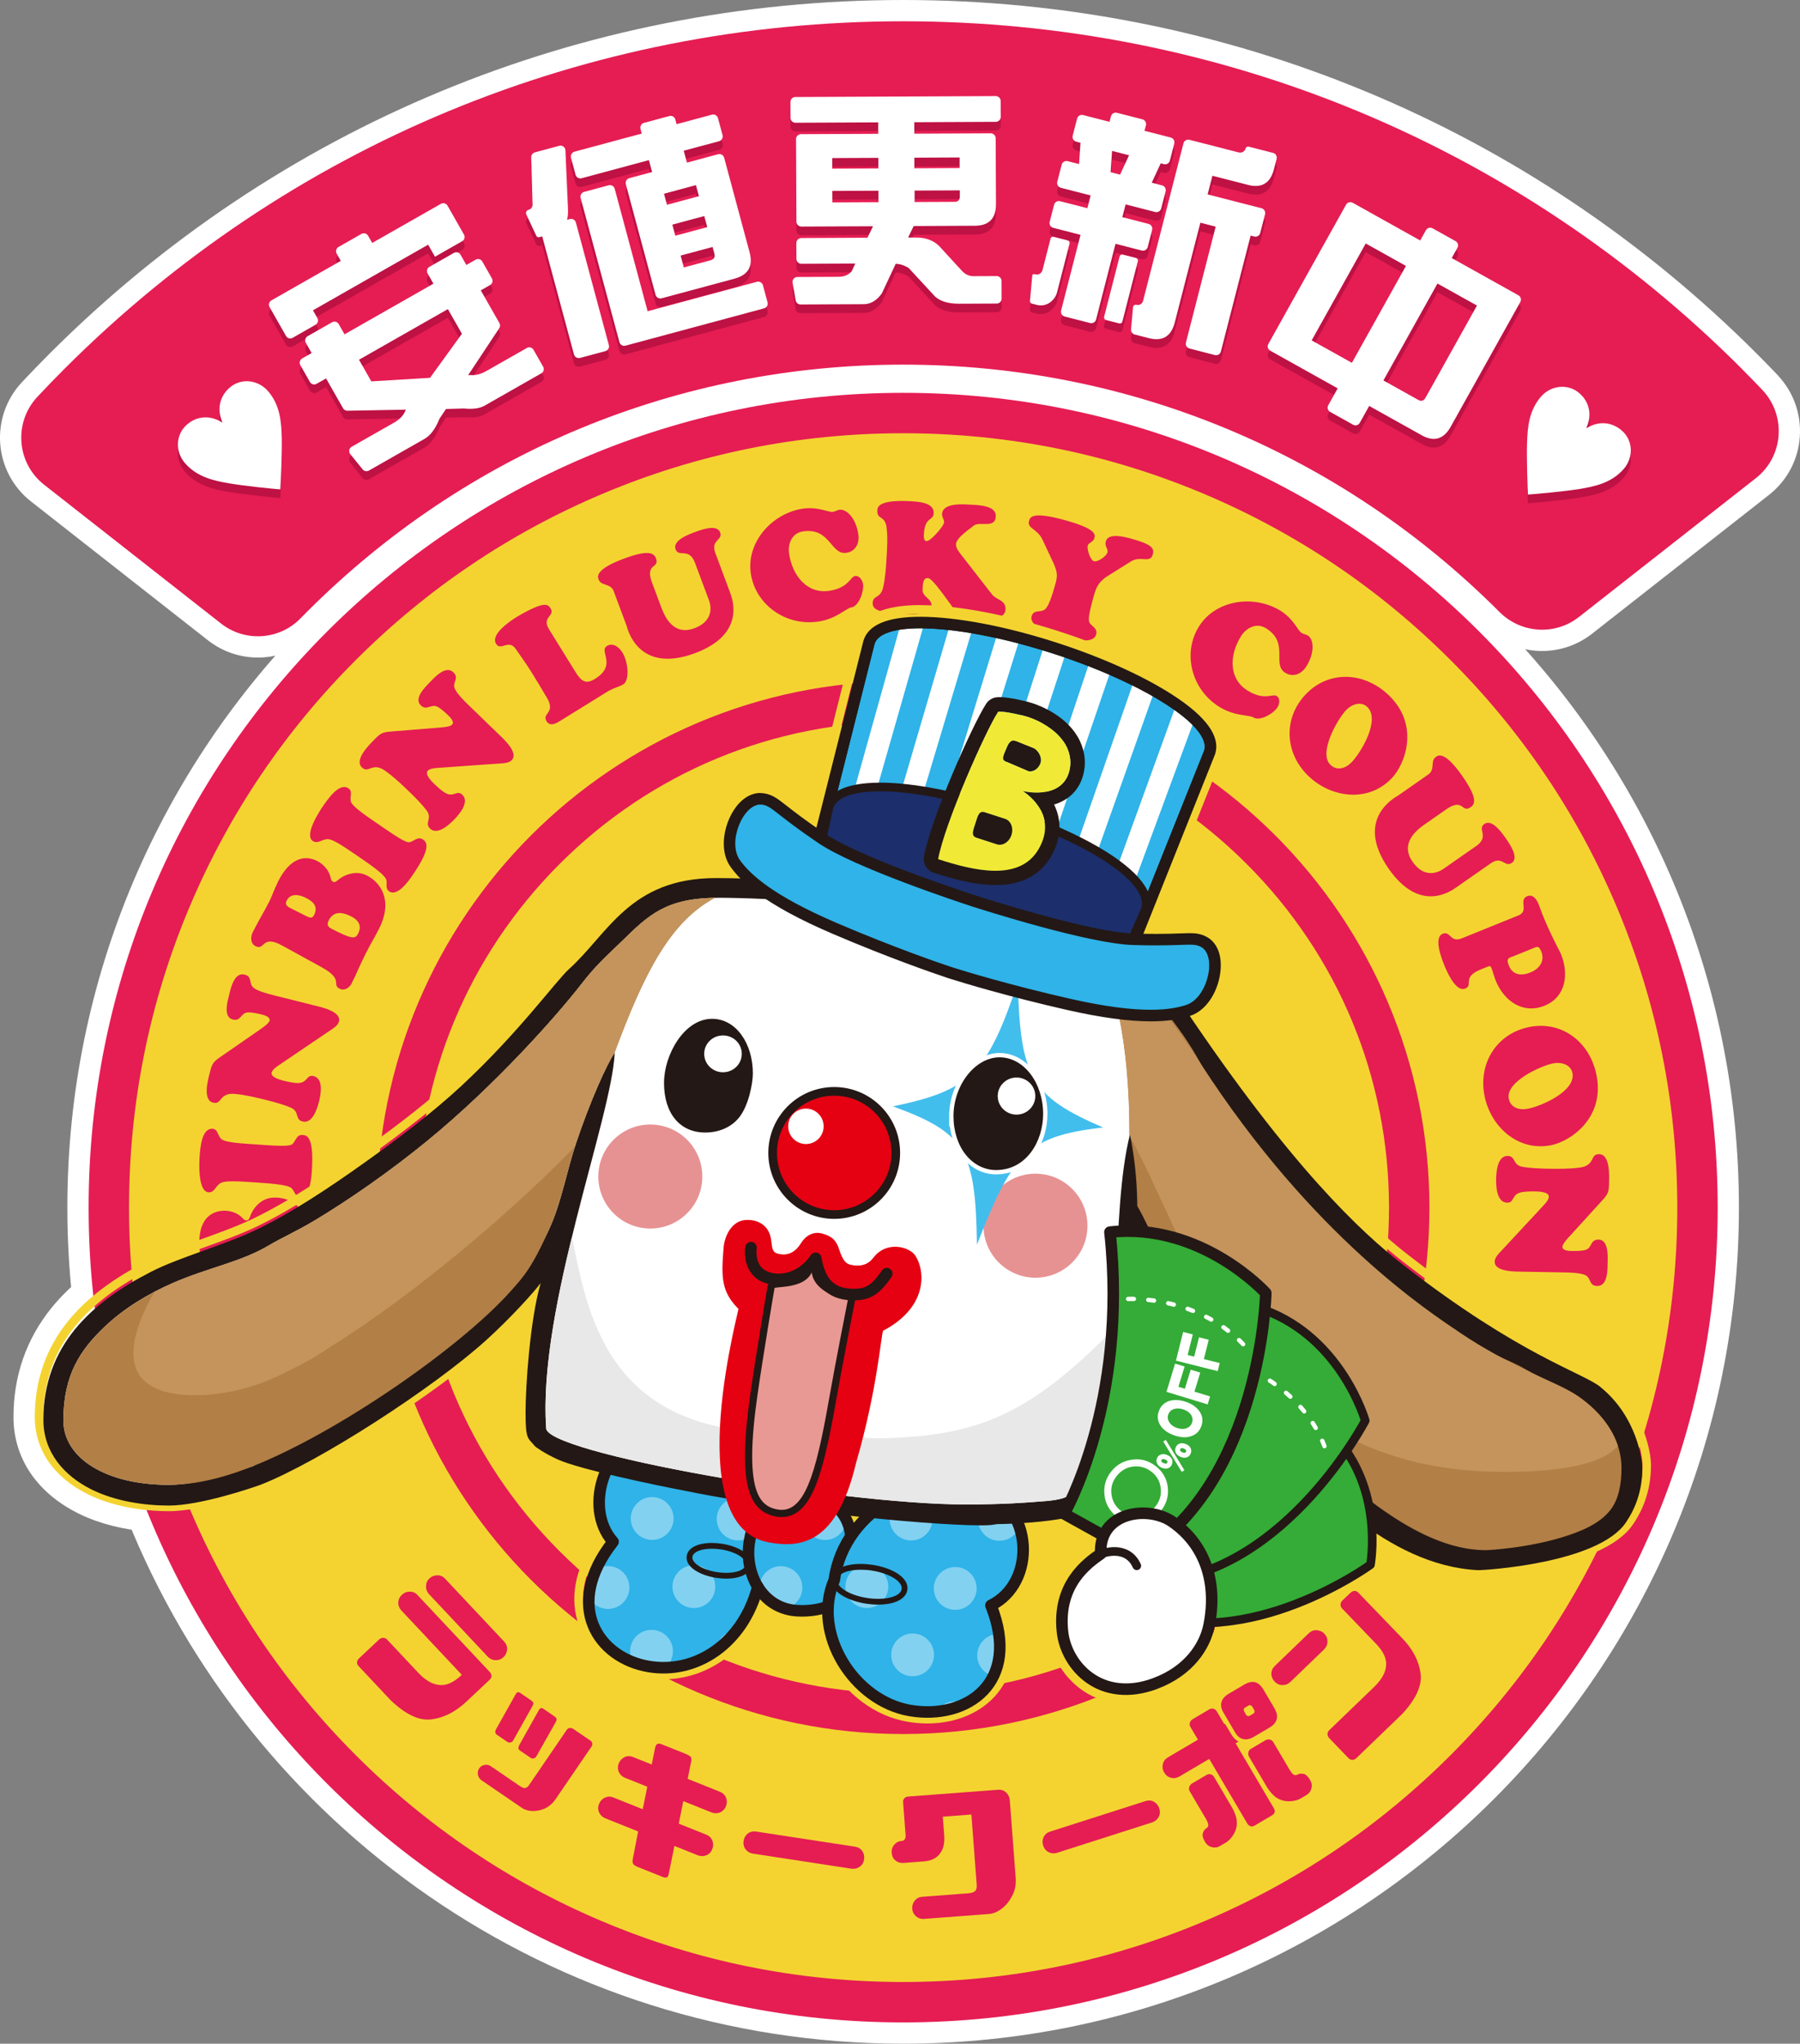 <?xml version="1.0" encoding="UTF-8"?><svg id="a" xmlns="http://www.w3.org/2000/svg" xmlns:xlink="http://www.w3.org/1999/xlink" viewBox="0 0 507.82 576.39"><rect x="0" y="0" width="507.82" height="576.39" fill="#808080" stroke="none"/><defs><style>.d,.e,.f,.g,.h,.i{fill:none;}.e{stroke-dasharray:0 0 1.63 4.07;stroke-width:1.22px;}.e,.j,.k,.f,.l,.m,.g,.h{stroke-linecap:round;}.e,.n,.i{stroke:#fff;}.e,.i{stroke-miterlimit:10;}.j,.k,.f{stroke-width:3.26px;}.j,.k,.f,.l,.m,.g,.n,.h{stroke-linejoin:round;}.j,.k,.f,.l,.m,.g,.h{stroke:#231815;}.j,.l{fill:#34ac37;}.k,.o,.n{fill:#fff;}.p{fill:#f4d331;}.q{fill:#e99993;}.r{fill:#e8e8e8;}.s{fill:#f0ea36;}.t{fill:#e69293;}.u{fill:#b27f46;}.v{fill:#be1144;}.w,.m{fill:#e50012;}.x{fill:#c4945c;}.y{fill:#e51d53;}.z{fill:#231815;}.aa{fill:#1c2e6b;}.ab{fill:#42beed;}.ac{fill:#2fb3e8;}.l,.m,.h,.i{stroke-width:2.44px;}.g{stroke-width:4.07px;}.n{stroke-width:12px;}.ad{opacity:.4;}.ae{clip-path:url(#b);}.af{clip-path:url(#c);}</style><clipPath id="b"><path class="d" d="m276.67,419.67c-12.14-4.26-29.37,1.66-37.29,14.69.05-6.37-2.28-12.29-12.71-13.12-6.69-.53-10.95,2.47-13.32,7.32-4.18-13.23-16.66-24.43-27.64-24.18-14.63.33-21.59,20.62-12.72,30.48-14.14,17.96-4.25,32.75,10.07,35.16,12.98,2.18,25.74-7.98,30.27-23.28,1.99,3.72,5.35,6.58,9.97,7.36,4.76.8,8.07-.1,10.42-2.08-1.44,13.59,9.36,28.1,23.08,30.41,15.91,2.68,31.43-7.84,22.74-29.64,12.75-6.22,12.43-27.74-2.87-33.1Z"/></clipPath><clipPath id="c"><path class="d" d="m297.2,184.38c-25.67-8.32-48.27-9.58-50.46-2.81l-17.46,69.38,83.9,27.18,26.54-66.44c2.19-6.77-16.84-19-42.52-27.32Z"/></clipPath></defs><path class="n" d="m497.13,109.88c-1.89-1.98-3.8-3.94-5.74-5.88C428.19,40.8,344.17,6,254.8,6S81.4,40.8,18.21,104c-2.6,2.6-5.15,5.23-7.65,7.9-6.77,7.23-5.9,18.7,1.89,24.81l49.9,39.14c6.75,5.3,16.43,4.7,22.42-1.44.63-.65,1.27-1.29,1.91-1.93,44.91-44.91,104.61-69.64,168.12-69.64s123.21,24.73,168.12,69.64c.04.04.07.07.11.11,6.06,6.07,15.66,6.72,22.41,1.43l49.94-39.17c7.85-6.16,8.64-17.72,1.75-24.95Zm-242.33.91c-126.91,0-229.8,102.88-229.8,229.8,0,8.41.46,16.71,1.34,24.88-2.71,2.26-5.07,4.61-7.09,7.1-6.27,7.7-9.45,16.81-9.45,27.08,0,9.25,5.28,16.98,14.87,21.77,5.62,2.81,11.76,4.01,16.7,4.51,33.88,84.66,116.66,144.46,213.42,144.46,126.91,0,229.8-102.88,229.8-229.8s-102.88-229.8-229.8-229.8ZM12.26,399.92c0-.09-.01-.18-.01-.28,0-13.66,5.77-23.6,14.43-31.25.03.25.05.49.08.74-8.59,7.56-14.35,17.36-14.51,30.79Z"/><path class="y" d="m491.39,104C428.19,40.8,344.17,6,254.8,6S81.4,40.8,18.21,104c-2.6,2.6-5.15,5.23-7.65,7.9-6.77,7.23-5.9,18.7,1.89,24.81l49.9,39.14c6.75,5.3,16.43,4.7,22.42-1.44.63-.65,1.27-1.29,1.91-1.93,44.91-44.91,104.61-69.64,168.12-69.64s123.21,24.73,168.12,69.64c.04.04.07.07.11.11,6.06,6.07,15.66,6.72,22.41,1.43l49.94-39.17c7.85-6.16,8.64-17.72,1.75-24.95-1.89-1.98-3.8-3.94-5.74-5.88Z"/><g><path class="p" d="m254.8,564.69c-59.86,0-116.14-23.31-158.46-65.64-42.33-42.33-65.64-98.6-65.64-158.46s23.31-116.14,65.64-158.46c42.33-42.33,98.6-65.64,158.46-65.64s116.13,23.31,158.46,65.64c42.33,42.33,65.64,98.6,65.64,158.46s-23.31,116.14-65.64,158.46c-42.33,42.33-98.6,65.64-158.46,65.64Z"/><path class="y" d="m254.8,122.19c29.49,0,58.09,5.77,85.01,17.16,26.01,11,49.36,26.75,69.42,46.81,20.06,20.06,35.81,43.42,46.81,69.42,11.39,26.92,17.16,55.52,17.16,85.01s-5.77,58.09-17.16,85.01c-11,26.01-26.75,49.36-46.81,69.42-20.06,20.06-43.42,35.81-69.42,46.81-26.92,11.39-55.52,17.16-85.01,17.16s-58.09-5.77-85.01-17.16c-26.01-11-49.36-26.75-69.42-46.81-20.06-20.06-35.81-43.42-46.81-69.42-11.39-26.92-17.16-55.52-17.16-85.01s5.77-58.09,17.16-85.01c11-26.01,26.75-49.36,46.81-69.42,20.06-20.06,43.42-35.81,69.42-46.81,26.92-11.39,55.52-17.16,85.01-17.16m0-11.4c-126.91,0-229.8,102.88-229.8,229.8s102.88,229.8,229.8,229.8,229.8-102.88,229.8-229.8-102.88-229.8-229.8-229.8h0Z"/></g><g><circle class="p" cx="254.8" cy="340.59" r="142.77" transform="translate(-166.2 279.93) rotate(-45)"/><path class="y" d="m254.8,203.52c36.61,0,71.03,14.26,96.92,40.15,25.89,25.89,40.15,60.31,40.15,96.92s-14.26,71.03-40.15,96.92c-25.89,25.89-60.31,40.15-96.92,40.15s-71.03-14.26-96.92-40.15c-25.89-25.89-40.15-60.31-40.15-96.92s14.26-71.03,40.15-96.92c25.89-25.89,60.31-40.15,96.92-40.15m0-11.4c-82,0-148.47,66.47-148.47,148.47s66.47,148.47,148.47,148.47,148.47-66.47,148.47-148.47-66.47-148.47-148.47-148.47h0Z"/></g><g><path class="y" d="m76.37,390.57c-2.74-.08-4.5-1.69-5.11-3.88-.73-2.62.9-5.23,3.54-5.97,3.19-.89,6.03.19,8.7,1.37,2.55,1.13,7.13,3.55,8.25,4.19v.05c-.62,1.13-3.29,5.54-4.88,7.83-1.67,2.39-3.54,4.79-6.73,5.68-2.69.75-5.41-.72-6.13-3.29-.61-2.17.07-4.43,2.37-5.92v-.05Z"/><path class="y" d="m68.38,343.49c.38.37.67.75,1.24.7.57-.04.71-.54.9-.99.57-1.85,2.67-5.15,6.36-5.42,4.4-.33,10.02,2.22,10.67,11.05.11,1.49.17,2.86.18,4.18.05,1.32.11,2.64.21,4.01.11,1.49.27,3.03.42,4.52.2,1.49.35,2.98.47,4.52.1,1.36-.58,2.96-2.11,3.07-2.72.2-.17-2.86-7.48-2.58l-12.69.45c-6.66.23-3.34,3.78-6.38,4.01-1.67.12-2.59-1.62-2.7-2.98-.12-1.63-.15-3.26-.23-4.89-.03-1.63-.07-3.27-.19-4.89-.08-1.05-.24-2.06-.4-3.06-.12-1.01-.28-2.06-.36-3.07-.59-8.04,3.08-10.39,6.46-10.64,2.02-.15,4.24.53,5.63,2.01Zm-.99,12.93c1.71-.13,2.56-.1,2.45-1.46-.19-2.64-2.09-3.12-4.5-2.94-1.98.15-4.39.99-4.21,3.41.12,1.63,1.43,1.35,2.7,1.26l3.56-.26Zm10.72-.79c5.1-.38,5.17-1.22,5.07-2.58-.19-2.51-1.96-3.26-4.25-3.09-2.68.2-5,1.17-4.77,4.24.1,1.36.83,1.62,1.75,1.59l2.2-.16Z"/><path class="y" d="m69.62,333.33c-5.58-.38-6.89-.02-7.54.42-1.34.92-1.59,2.63-3.26,2.52-3.17-.21-2.56-9.19-2.5-10.07.18-2.64.63-8.04,3.62-7.84,1.58.11,1.38,1.77,2.46,2.86.91.9,4.87,1.21,7.94,1.42l4.35.3c7.83.53,7.69,0,8.27-.85.73-1.06,1.03-2.1,2.39-2,1.32.09,3.27.62,2.62,10.25-.12,1.85-.54,7.38-3.36,7.19-1.41-.1-1.53-1.61-2.31-2.37-.58-.57-2.18-1.12-8.33-1.54l-4.35-.3Z"/><path class="y" d="m73.72,290.1c.56-.41,2.14-1.47,2.33-2.24.27-1.07-1.48-1.55-2.2-1.73-1.07-.27-2.92-.68-3.99-.59-1.95.15-1.87,2.58-4.18,2-2.74-.68-1.52-5.01-1.07-6.81.47-1.88,1.42-6.6,4.37-5.86,2.44.61.97,2.65,2.76,3.87,1.4.94,4.05,1.6,5.68,2.01l11.08,2.77c1.92.48,7.85,1.69,7.13,4.55-.21.85-.91,1.45-1.62,1.96l-15.14,10.26c-.71.46-2.01,1.32-2.23,2.21-.33,1.32,2.44,2.06,3.34,2.29,1.2.3,2.79.65,3.97.67,2.9.04,2.44-2.48,4.53-1.96,2.87.72,2.02,5.18,1.52,7.19-.49,1.97-1.85,6.31-4.63,5.61-2.27-.57-.75-2.82-3.38-3.93-1.76-.76-4.44-1.52-6.36-2-3.08-.77-6.2-1.55-9.4-1.85-4.45-.38-3.55,3.11-6.11,2.47-3.04-.76-1.42-6.49-.94-8.41.66-2.65.95-3.08,3.14-4.58l11.43-7.91Z"/><path class="y" d="m93.24,247.44c.14.51.2.99.71,1.24.51.26.89-.1,1.28-.39,1.44-1.3,4.93-3.05,8.24-1.39,3.94,1.97,7.46,7.04,3.5,14.96-.67,1.34-1.32,2.54-1.99,3.68-.63,1.16-1.26,2.32-1.88,3.55-.67,1.34-1.32,2.74-1.95,4.1-.59,1.38-1.22,2.74-1.92,4.12-.61,1.22-2.01,2.25-3.39,1.55-2.44-1.22,1.32-2.54-5.1-6.06l-11.13-6.12c-5.83-3.22-4.81,1.53-7.53.17-1.5-.75-1.4-2.72-.78-3.94.73-1.46,1.54-2.88,2.31-4.32.81-1.42,1.62-2.84,2.35-4.29.47-.95.85-1.89,1.22-2.84.42-.93.81-1.91,1.26-2.82,3.61-7.21,7.97-7.35,11-5.83,1.81.91,3.37,2.62,3.8,4.62Zm-7.48,10.6c1.54.77,2.25,1.22,2.86,0,1.18-2.36-.19-3.75-2.36-4.83-1.77-.89-4.28-1.4-5.36.76-.73,1.46.53,1.89,1.67,2.47l3.19,1.6Zm9.62,4.82c4.57,2.29,5.06,1.6,5.68.38,1.13-2.25-.02-3.8-2.07-4.83-2.4-1.2-4.89-1.56-6.27,1.2-.61,1.22-.12,1.81.69,2.27l1.97.99Z"/><path class="y" d="m99.01,240.15c-4.61-3.17-5.92-3.53-6.7-3.48-1.63.11-2.71,1.45-4.09.5-2.61-1.8,2.48-9.21,2.98-9.93,1.5-2.18,4.64-6.6,7.11-4.9,1.31.9.29,2.23.66,3.71.33,1.24,3.57,3.52,6.11,5.27l3.6,2.47c6.47,4.44,6.62,3.91,7.55,3.48,1.17-.53,1.95-1.28,3.08-.51,1.09.75,2.5,2.2-2.97,10.15-1.05,1.53-4.23,6.08-6.56,4.48-1.16-.8-.5-2.16-.79-3.22-.21-.78-1.3-2.07-6.39-5.57l-3.6-2.47Z"/><path class="y" d="m124.39,205.17c.68-.07,2.58-.2,3.14-.77.77-.79-.5-2.08-1.04-2.6-.79-.77-2.18-2.05-3.16-2.51-1.76-.84-2.91,1.29-4.62-.36-2.03-1.96,1.2-5.1,2.48-6.43,1.35-1.39,4.53-5,6.72-2.88,1.81,1.75-.48,2.78.45,4.73.74,1.52,2.71,3.42,3.91,4.58l8.2,7.94c1.43,1.38,5.95,5.39,3.9,7.51-.61.63-1.51.8-2.39.88l-18.25,1.3c-.84.05-2.4.13-3.04.8-.95.98,1.08,3.01,1.74,3.65.89.86,2.09,1.96,3.1,2.57,2.49,1.49,3.35-.93,4.9.57,2.12,2.05-.85,5.5-2.29,6.99-1.41,1.46-4.76,4.54-6.82,2.54-1.68-1.62.76-2.82-.96-5.1-1.15-1.54-3.08-3.53-4.51-4.91-2.28-2.21-4.59-4.44-7.21-6.3-3.66-2.56-4.63.92-6.53-.92-2.25-2.18,2.02-6.33,3.4-7.76,1.9-1.96,2.36-2.19,5.01-2.39l13.85-1.13Z"/><path class="y" d="m158.33,203.13c-1.2.74-3.06,2-4.13.28-1.44-2.32,2.69-2.19.11-6.6-1.62-2.78-3.11-5.18-4.47-7.39-1.39-2.25-2.88-4.23-4.26-6.28-2.02-3.1-4.3.59-5.62-1.54-1.69-2.73,4.09-6.53,5.93-7.67,7.61-4.46,8.66-3.6,9.45-2.33,1.35,2.17-2.63,2.36-.45,5.88l7.38,11.91c1.67,2.7,2.93,3.73,5.59,2.08,6.37-3.95.97-7.81,3.37-9.29,1.69-1.04,3.44.36,4.32,1.78,1.81,2.92,2.03,7.97.31,9.04-.67.42-1.29.59-2.04.9-.8.29-1.7.69-2.97,1.48l-12.51,7.75Z"/><path class="y" d="m196.06,158.72c-1.65-4.42-4.57-1.4-5.46-3.79-.96-2.56,3.86-4.27,5.56-4.9,1.57-.59,6.11-2.28,7,.11.86,2.31-2.76,2.06-1.35,5.82l4.16,11.15c.69,1.86,4.44,11.75-9.85,17.09-16.27,6.08-19.14-7.15-19.32-7.65l-3.56-9.54c-.81-2.66-3.61-1.61-4.32-3.51-.22-.58-1.53-2.72,6.97-5.9,6.73-2.51,8.55-1.78,9.16-.17,1.11,2.97-2.94,1.33-1.26,6.45l2.84,7.6c1.83,4.91,4.86,7.36,9.24,5.72,6.52-2.44,4.21-7.74,4.04-8.19l-3.84-10.28Z"/><path class="y" d="m226.44,143.47c4.27-.65,7.34,1.07,8.47.9.96-.14,1.17-.49,1.92-.6,1.83-.28,4.6,2.11,5.33,6.95.38,2.48-.79,4.8-3.36,5.19-4.49.68-4.52-7.21-12.28-6.03-3.36.51-4.28,3.86-3.91,6.25.97,6.45,5.25,11.42,11.35,10.5,5.53-.84,5.91-3.97,7.26-4.17,1.26-.19,2.1,1.2,2.26,2.29.29,1.92-1.11,6.23-3.29,6.56-1.48.22-4.15,3.21-9.29,3.99-9.15,1.38-17.74-4.72-19.07-13.48-1.35-8.93,6.03-17.05,14.61-18.35Z"/><path class="y" d="m265.91,167.37c-.7-.92-3.11-4.28-4.12-4.34-1.14-.07-1.39,1.07-1.46,2.34l-.05.92c-.12,2.11,2.64,2.45,2.52,4.6-.08,1.41-1.17,2.67-8.91,2.23-6.95-.4-7.76-1.64-7.68-3.13.13-2.29,2.26-.97,3-4.6.54-2.44.74-5.25.89-7.76.16-2.73.38-5.89.05-8.61-.36-3.82-2.78-2.32-2.63-5.01.04-.7-.21-3.19,9.42-2.64,2.07.12,6.65.34,6.47,3.37-.13,2.33-2.47.79-2.77,5.98-.03.57-.06,1.85.73,1.9,1.19.07,4.92-4.27,4.98-5.28.05-.92-.63-1.4-.57-2.37.19-3.26,5.98-2.75,8.1-2.63s7.23.19,7.05,3.32c-.21,3.61-4.66,1.19-6.29,2.64-.93.83-4.82,3.3-4.93,5.15-.07,1.19.93,2.3,1.58,3.18l8.6,11.04c1.23,1.57,3.93,1.55,3.78,4.23-.13,2.2-2.38,2.29-4.1,2.19l-7.48-.43c-1.72-.1-1.75-.23-3.39-2.49l-2.78-3.82Z"/><path class="y" d="m312.26,162.58c-2.52,1.81-3,3.05-3.83,6.02-1.09,3.91-1.36,5.66-1.2,6.58.25,1.4,2.57,1.77,2.01,3.77-.85,3.06-7.56,1.18-9.64.6-8.32-2.33-8.89-4.54-8.57-5.69.64-2.29,2.82-.77,4.07-2.29.7-.86,1.5-2.74,2.65-6.86.68-2.42.52-3.33-.43-5.66l-3.24-6.9c-1.4-3-4.35-3.09-3.77-5.17.27-.98.51-2.97,10.4-.2,8.83,2.47,8.28,4.1,8.02,5.03-.31,1.1-1.62,1.2-1.86,2.09-.26.93.69,4.08,1.75,4.38,1.1.31,3.51-1.44,3.79-2.42.33-1.19-.87-1.62-.42-3.23.7-2.5,5.62-1.13,7.24-.68,5.31,1.48,6.53,2.51,6.01,4.38-.76,2.72-3.38.29-6.14,1.99l-6.82,4.27Z"/><path class="y" d="m361.27,172.26c3.67,2.28,4.88,5.58,5.86,6.19.82.51,1.21.39,1.85.79,1.57.98,2.12,4.59-.46,8.75-1.33,2.13-3.72,3.14-5.93,1.76-3.85-2.4,1.24-8.42-5.42-12.56-2.88-1.79-5.76.16-7.04,2.21-3.45,5.54-3.43,12.09,1.81,15.35,4.75,2.96,7.07.82,8.23,1.54,1.09.68.82,2.27.23,3.21-1.02,1.65-4.89,4.02-6.76,2.85-1.27-.79-5.24-.25-9.66-3-7.86-4.89-10.43-15.11-5.75-22.63,4.77-7.67,15.65-9.05,23.03-4.46Z"/><path class="y" d="m368.35,195.85c6.42-6.79,16.38-6.47,23.36.14,8.83,8.36,4.86,19.35.95,23.48-6.52,6.88-16.9,5.67-23.43-.51-6.75-6.39-7.34-16.29-.88-23.11Zm17.37,3.52c-1.79-1.7-4.45-.69-5.93.88-2.58,2.72-7.9,12.19-4.44,15.46,1.95,1.85,4.39.94,6.03-.79,2.76-2.91,8.09-12.01,4.34-15.55Z"/><path class="y" d="m416.45,238.63c3.87-2.7.21-4.77,2.31-6.24,2.24-1.56,5.09,2.68,6.13,4.16.96,1.37,3.73,5.35,1.64,6.81-2.02,1.41-2.69-2.16-5.98.14l-9.76,6.81c-1.63,1.14-10.27,7.23-19-5.28-9.94-14.24,2.16-20.32,2.59-20.62l8.35-5.83c2.38-1.44.66-3.9,2.32-5.06.51-.35,2.25-2.16,7.45,5.28,4.11,5.89,3.86,7.84,2.45,8.82-2.6,1.82-2.02-2.51-6.56.38l-6.65,4.64c-4.3,3-5.91,6.55-3.24,10.38,3.99,5.71,8.54,2.15,8.94,1.88l9-6.28Z"/><path class="y" d="m428.41,258.17c3.06-1.24-.11-4.38,2.47-5.42,1.63-.66,2.69,1,3.2,2.27.41,1.02.73,2.04,1.14,3.06,2.4,5.92,4.8,10.09,5.16,10.99,2.25,5.55,1.48,12.1-4.65,14.58-6.09,2.47-11.44-1.36-13.74-7.04-.5-1.23-.79-2.53-1.24-3.64-.2-.49-.47-.57-.92-.39l-2.37.96c-5.06,2.19-1.72,4.31-4.09,5.27-2.66,1.07-5.16-4.76-5.91-6.6-.69-1.72-3.1-7.78-.45-8.85,2.25-.91,2.07,2.63,5.41,1.28l15.97-6.47Zm6.4,10.15c-.65-1.59-1.12-1.35-1.94-1.02l-6.13,2.48c-.86.35-1.95.36-1.05,2.57,1.09,2.7,3.56,2.93,6.06,1.92,2.57-1.04,4.17-3.21,3.06-5.95Z"/><path class="y" d="m431.59,289.62c9.18-1.74,17.07,4.35,18.86,13.79,2.27,11.95-7.39,18.54-12.97,19.6-9.31,1.77-17.02-5.3-18.7-14.13-1.73-9.14,3.59-17.5,12.81-19.26Zm12.03,13.02c-.46-2.42-3.2-3.16-5.32-2.76-3.68.7-13.54,5.26-12.65,9.94.5,2.64,3.01,3.33,5.35,2.89,3.94-.75,13.59-5,12.63-10.07Z"/><path class="y" d="m442.57,348.93c-.45.52-1.76,1.91-1.77,2.7-.02,1.1,1.79,1.18,2.54,1.19,1.1.02,3,.01,4.02-.32,1.86-.58,1.24-2.93,3.62-2.89,2.82.05,2.61,4.54,2.57,6.39-.03,1.94.1,6.75-2.94,6.69-2.51-.05-1.55-2.36-3.56-3.15-1.58-.6-4.31-.65-5.98-.68l-11.41-.2c-1.98-.04-8.03.12-7.97-2.83.02-.88.56-1.62,1.14-2.27l12.45-13.4c.58-.61,1.66-1.73,1.68-2.66.02-1.37-2.84-1.46-3.77-1.48-1.23-.02-2.87,0-4.02.24-2.83.61-1.82,2.96-3.98,2.93-2.95-.05-3.13-4.6-3.1-6.67.04-2.03.38-6.56,3.25-6.51,2.33.04,1.36,2.58,4.18,3.07,1.89.34,4.66.48,6.65.52,3.17.06,6.39.11,9.57-.31,4.42-.63,2.76-3.83,5.4-3.78,3.13.06,2.85,6,2.81,7.99-.05,2.73-.23,3.21-2.03,5.17l-9.35,10.28Z"/><path class="y" d="m432.75,392.23c2.29,1.51,2.94,3.81,2.31,5.99-.76,2.61-3.51,3.97-6.15,3.21-3.18-.92-5.03-3.33-6.67-5.74-1.57-2.31-4.19-6.77-4.81-7.9v-.05c1.15-.63,5.73-2.98,8.29-4.09,2.67-1.16,5.52-2.21,8.7-1.29,2.68.78,4.22,3.46,3.48,6.02-.62,2.16-2.39,3.73-5.13,3.79v.05Z"/></g><g><path class="y" d="m101.17,469.92c-.27-.34-.45-.65-.44-1.04s.16-.74.45-1.06l5.84-5.49c.34-.27.73-.42,1.12-.41.39.01.74.16,1.04.47l8.91,9.48c1.98,2.05,3.94,3.22,5.95,3.36,1.96.2,4-.76,6.25-2.87l-17.1-18.2c-.59-.68-.87-1.38-.82-2.24.03-.83.35-1.51,1.01-2.13.63-.59,1.36-.9,2.21-.9.86,0,1.57.3,2.18.95l20.42,21.73c.32.34.47.73.46,1.12s-.19.71-.42.98l-6.64,6.24c-2.99,2.81-6.22,4.51-9.69,4.98-3.5.55-7.43-1.28-11.72-5.4l-9.02-9.6Zm19.03-22.61c0-.8.32-1.54.95-2.13.66-.62,1.38-.87,2.27-.9.8,0,1.54.32,2.13.95l16.7,17.77c.59.63.87,1.38.82,2.18-.08.88-.38,1.59-1.04,2.21-.63.59-1.38.87-2.18.82-.83.03-1.57-.3-2.18-.9l-16.7-17.77c-.56-.65-.84-1.41-.76-2.24Z"/><path class="y" d="m153.73,510.06c-1.14.5-2.31.74-3.47.71-1.13-.01-2.11-.31-2.87-.78l-11.62-7.94c-.49-.39-.85-.91-.94-1.54-.12-.65,0-1.24.37-1.78.37-.55.85-.84,1.51-.96.62-.14,1.24,0,1.75.35l8.2,5.6c.61.42,1.13.63,1.51.56.41-.05.83-.38,1.19-.98l10.56-15.46c.18-.26.43-.42.75-.48s.65.02.93.16l5.1,3.48c.2.19.36.44.39.74.03.3-.03.6-.21.85l-10.28,15.04c-.8,1.11-1.78,1.91-2.89,2.43Zm-9.72-18.62c-.35.09-.67.01-.91-.19l-2.68-1.83c-.41-.23-.62-.47-.67-.75-.05-.27,0-.62.25-1.06l5.39-9.62c.25-.44.44-.65.65-.74.18-.06.49.05.84.29l2.94,2.01c.32.22.54.46.64.72.02.25-.04.54-.29.98l-5.39,9.62c-.17.31-.42.47-.77.57Zm6.55,4.48c-.35.09-.67.01-.91-.19l-2.65-1.81c-.44-.25-.66-.5-.71-.77-.05-.27,0-.62.25-1.06l5.39-9.62c.25-.44.44-.65.65-.74.19-.06.49.05.84.29l2.94,2.01c.32.22.54.46.64.72.05.27,0,.56-.26,1.01l-5.42,9.6c-.17.31-.42.47-.77.57Z"/><path class="y" d="m185.42,491.86c.28-.18.76-.12,1.41.15l6.6,2.64c.8.32,1.3.65,1.48.93.18.28.22.81.02,1.52l-.92,4.6,9.14,3.66c.8.32,1.37.89,1.7,1.65.26.82.28,1.63-.04,2.42-.32.8-.89,1.37-1.61,1.71-.76.33-1.57.34-2.38.06l-8.05-3.22-1.28,6.35,7.8,3.12c.83.33,1.37.89,1.68,1.68s.29,1.59-.03,2.39c-.33.84-.85,1.39-1.61,1.71-.76.33-1.53.35-2.38.06l-6.68-2.67-1.56,7.67c-.12.62-.28,1.02-.55,1.17-.27.14-.68.11-1.18-.09l-7.04-2.82c-.65-.26-1.12-.57-1.3-.86-.2-.33-.23-.81-.12-1.39l1.51-7.77-9.36-3.75c-.82-.37-1.36-.92-1.68-1.68-.33-.76-.32-1.52.02-2.35.32-.8.85-1.39,1.63-1.75.78-.36,1.55-.39,2.38-.06l8.31,3.33,1.28-6.35-6.39-2.56c-.78-.36-1.36-.92-1.68-1.68-.29-.75-.3-1.55.02-2.35.32-.8.89-1.37,1.64-1.78.76-.33,1.57-.34,2.37-.02l5.3,2.12.92-4.6c.12-.62.37-1.03.64-1.18Z"/><path class="y" d="m210.3,521.51c-.49-.67-.65-1.44-.52-2.29.13-.85.51-1.54,1.19-2.11.67-.49,1.41-.69,2.3-.56l27.97,4.28c.89.14,1.54.55,2.03,1.22.48.75.64,1.52.51,2.37-.13.85-.51,1.54-1.18,2.03-.67.49-1.41.69-2.31.6l-27.97-4.28c-.88-.17-1.53-.59-2.02-1.26Z"/><path class="y" d="m265.18,522.79c-1,1.33-2.51,2.03-4.58,2.19l-5.77.44c-.9.03-1.62-.19-2.25-.73-.63-.54-.95-1.22-1.02-2.12-.07-.86.15-1.62.69-2.25.54-.67,1.22-1.03,2.11-1.1.43-.03.73-.21.9-.5.18-.25.23-.57.24-.96l-.72-9.55c-.03-.43.1-.75.36-1.01.21-.29.52-.43.9-.5l25.57-1.93c.9-.07,1.62.19,2.25.77.64.62.96,1.34,1.03,2.23l1.67,22.06c.1,1.8-.21,3.39-1.01,4.86-.75,1.47-1.72,2.68-2.9,3.59-1.19.91-2.4,1.44-3.61,1.53l-18.4,1.39c-.9.07-1.62-.23-2.25-.77-.59-.54-.96-1.22-1.02-2.12-.07-.86.19-1.62.69-2.25.54-.67,1.22-1.03,2.11-1.1l12.98-.98c.94-.07,1.62-.32,2.02-.7.32-.38.47-1.05.36-1.95l-1.48-19.57-8.07.61.38,4.99c.21,2.3-.16,4.09-1.2,5.42Z"/><path class="y" d="m295.79,522.34c-.74-.38-1.22-1-1.49-1.82-.26-.82-.23-1.61.13-2.42.38-.74.96-1.25,1.81-1.52l26.95-8.62c.86-.27,1.62-.19,2.36.19.76.45,1.25,1.08,1.51,1.9.26.82.23,1.61-.15,2.35-.38.74-.96,1.25-1.8,1.56l-26.95,8.62c-.87.24-1.63.15-2.37-.23Z"/><path class="y" d="m341.15,496.08l-8.49,5c-.79.42-1.54.54-2.36.3-.8-.21-1.39-.68-1.85-1.45-.44-.74-.58-1.52-.39-2.36.19-.84.64-1.46,1.41-1.92l8.49-5-2.12-3.6c-.22-.37-.26-.75-.16-1.13.08-.41.33-.74.72-1.01l4.88-2.88c.36-.16.74-.21,1.13-.08.34.12.62.36.87.71l2.12,3.6.2-.12,1.69,2.86c.61,1.04,1.31,1.77,2.15,2.18l-.84.5,10.81,18.36c.2.34.28.7.21,1.05-.1.37-.37.67-.78.91l-4.88,2.88c-.37.22-.73.3-1.11.2-.34-.12-.65-.34-.89-.66l-10.81-18.36Zm7.78,17.6c.08,1.13-.14,2.31-.78,3.45-.61,1.13-1.44,2.03-2.45,2.62l-1.52.89c-.78.46-1.56.51-2.36.3s-1.4-.68-1.85-1.45c-.6-1.01-.82-1.78-.62-2.45.2-.66.52-1.12.99-1.4.37-.22.57-.57.56-.97-.04-.38-.28-1.01-.74-1.79l-4.52-7.68c-.2-.34-.24-.72-.13-1.15.08-.41.33-.74.69-.99l4.31-2.54c.36-.16.74-.21,1.13-.08.39.13.67.37.87.71l4.96,8.42c.91,1.55,1.36,2.92,1.45,4.09Zm-3.77-30.67c-.63-1.08-.83-2.1-.54-2.99.24-.91.95-1.69,2.03-2.33l4.35-2.56c1.18-.69,2.18-.92,3.09-.68.89.2,1.62.9,2.29,1.96l3.25,5.52c.6,1.1.81,2.07.55,2.94-.24.91-.9,1.71-2.04,2.38l-4.35,2.56c-1.18.69-2.23.91-3.11.65-.89-.2-1.64-.85-2.27-1.93l-3.25-5.52Zm8.12-1.7c-.08-.14-.23-.23-.43-.34s-.41-.08-.64.06l-.94.56c-.24.14-.36.31-.37.53,0,.23.01.4.09.54l.57.98c.1.17.25.26.41.3.2.11.41.08.64-.06l.94-.56c.24-.14.36-.31.37-.53.04-.16.03-.33-.07-.5l-.57-.98Zm-.93,14.06c-.2-.34-.24-.72-.16-1.13.08-.41.27-.7.58-.93l4.31-2.54c.39-.18.81-.25,1.23-.14.39.13.71.35.91.69l4.52,7.68c.46.77.89,1.29,1.21,1.51.35.2.75.19,1.12-.02.47-.28,1.03-.33,1.7-.19s1.24.72,1.84,1.73c.46.77.58,1.52.37,2.32-.21.8-.64,1.46-1.41,1.92l-1.52.89c-1.01.59-2.17.87-3.48.87-1.28-.02-2.44-.38-3.4-.99-.97-.65-1.96-1.71-2.87-3.25l-4.96-8.42Z"/><path class="y" d="m361.73,475.24c-.8.01-1.51-.33-2.11-.95-.62-.65-.91-1.34-.95-2.23.02-.83.31-1.54.95-2.17l9.6-9.25c.65-.62,1.4-.91,2.2-.87.88.07,1.6.36,2.22,1.01.6.62.89,1.37.84,2.17.04.83-.28,1.57-.9,2.22l-9.6,9.25c-.67.6-1.4.86-2.25.81Zm20.87,20.66c-.34.27-.64.46-1.03.45-.42.02-.74-.15-1.07-.43l-5.56-5.77c-.27-.34-.46-.7-.42-1.11,0-.39.15-.74.46-1.04l12.78-12.31c2.03-2.01,3.17-3.98,3.29-5.99.17-1.96-.78-3.97-2.9-6.16l-9.62-10c-.24-.31-.37-.67-.31-1.06,0-.39.15-.74.43-1.01l2.39-2.3c.34-.33.73-.48,1.11-.48.36-.02.69.15.99.41l12.5,12.98c2.85,2.96,4.58,6.17,5.1,9.63.6,3.49-1.19,7.44-5.25,11.79l-12.9,12.42Z"/></g><path class="p" d="m259.66,173.14c10.14,0,24.19,2.67,38.55,7.32,12.68,4.11,24.21,9.29,32.47,14.6,9.66,6.21,13.75,11.87,12.15,16.82-.02.07-.05.14-.07.2l-20.15,50.43c1.22.02,2.4.03,3.53.03,3.04,0,5.25-.08,6.87-.14,1.04-.04,1.86-.07,2.59-.07,1.69,0,3.14.17,4.71.98,2.94,1.52,4.42,4.93,4.06,9.35-.41,5.04-3.3,11.27-8.67,13.03,29.33,43.32,48.58,61.19,60.23,70.24,33.07,25.69,50.59,30.34,55.66,34.43,10.32,8.36,11.8,20.73,11.8,22.78,0,6.45-1.91,11.34-4.6,15.35-7.72,11.5-39.42,13.5-41.69,13.5-.04,0-.07,0-.09,0-11.18-.55-20.21-4.57-28.79-10.43.47,5.56-.51,10.29-.51,10.29,0,0-20.99,16.17-44.94,16.94,0-.04.01-.07.01-.07,0,0,0,.02-.01.07-1.16,5.78-6.35,13.69-15.92,17.34-3.4,1.3-6.52,1.86-9.35,1.86-11.53,0-18.2-9.42-19.25-17.24-1.75-13.07,5.86-20.12,10.71-23.39-.11-1.97-.02-2.23.59-3.67l-10.8-6.08s.02,0,.05,0c.62-.1,1.19-.21,1.73-.33,0,0,0,0,0,0,0,0-1.43.27-1.73.33-.02,0-.03,0-.05,0h0c-2.8.47-6.35.83-9.77,1.06.75,1.95,1.21,4.06,1.34,6.28.44,7.46-2.94,14.25-8.69,17.73,3.34,9.27,2.64,17.49-2.02,23.27-3.97,4.92-10.57,7.68-17.93,7.68-1.67,0-3.38-.14-5.11-.43-8.51-1.43-16.32-7.29-20.89-15.67-2.31-4.24-3.54-8.73-3.68-13.1-1.65.41-3.69.67-5.73.67-1.1,0-2.19-.08-3.22-.25-3.56-.6-6.43-2.32-8.6-4.68-4.52,12.79-15.24,20.98-27.22,20.98-1.46,0-2.95-.12-4.44-.37-8.06-1.36-14.43-6.2-17.04-12.96-2.77-7.17-.94-15.58,5.16-23.79-3.91-5.18-4.6-12.7-1.79-19.7-5.06-1.27-9.44-2.53-11.72-3.57-3.64-1.66-6.22-3.45-6.47-3.77-1.98-2.41-2.62-1.72-2.62-9.51,0-7.29,1.23-25.98,4.26-36.47-1.87,2.54-8.53,9.91-15.32,16.06-14.94,13.53-46.93,34.24-63.65,40.81-2.38.88-17.1,5.88-25.92,5.88-7.03,0-15.22-1.24-21.88-4.57-7.78-3.89-13.52-10.51-13.52-19.59,0-20.98,13.6-33.19,30.4-41.79,8.16-4.18,20.42-7.4,29.83-11.92,9.94-4.78,20.4-11.75,30.48-18.93,9.64-6.87,19.17-14.1,27.16-21.51,16.14-14.97,26.84-29.77,30.36-32.94,11.06-9.96,17.21-25.72,41.48-25.72,2.05,0,4.37.03,6.88.1-1.16-1.19-2.02-2.25-2.71-3.19-3.01-4.14-2.17-10.29,0-14.54,2.06-4.05,5.12-6.37,8.39-6.37h0c.33,0,.66.02.99.07,2.36.35,3.72,1.42,6.45,3.54,1.76,1.37,4.28,3.34,8.36,6.18l13.26-52.67c.02-.07.04-.14.06-.21,1.42-4.39,6.81-6.61,16.02-6.61m39.06,254.5h0s0,0,0,0c0,0,0,0,0,0h0m44.02,31.18s-.01.07-.01.07c0,0,0-.02.01-.07m-83.08-288.12c-10.38,0-16.55,2.79-18.34,8.3-.04.12-.07.24-.11.37l-12.39,49.2c-2.42-1.75-4.12-3.08-5.36-4.05-2.86-2.24-4.59-3.59-7.59-4.03-.45-.07-.9-.1-1.35-.1-4.22,0-8.07,2.81-10.57,7.7-2.38,4.67-3.32,11.38-.32,16.31-.58,0-1.14,0-1.68,0-19.59,0-28.27,9.95-35.93,18.73-2.39,2.74-4.65,5.34-7.18,7.61-1.29,1.16-3.16,3.38-5.99,6.75-5.45,6.48-13.69,16.28-24.4,26.22-6.79,6.29-15.34,13.07-26.92,21.31-8.51,6.06-19.63,13.66-30.13,18.72-4.49,2.16-9.73,4.05-14.81,5.87-5.54,1.99-10.77,3.87-15.08,6.08-9.84,5.04-17.13,10.56-22.28,16.89-6.27,7.7-9.45,16.81-9.45,27.08,0,9.25,5.28,16.98,14.87,21.77,8.41,4.2,18,4.83,22.97,4.83,10.13,0,26.6-5.97,26.76-6.03.02,0,.03-.01.05-.02,16.46-6.47,48.95-27.3,64.39-41.27,3.31-3,6.59-6.28,9.33-9.18-1.64,10.11-2.35,22.03-2.35,27.78,0,6.81.5,8.1,2.45,10.23.23.25.47.51.72.82.77.94,4.14,2.98,7.35,4.44,1.88.86,5.03,1.86,9.57,3.06-1.81,6.34-1.1,12.9,1.98,17.96-5.78,8.46-7.37,17.18-4.46,24.71,2.92,7.57,9.99,12.99,18.91,14.49,1.61.27,3.24.41,4.84.41,12,0,22.75-7.48,28.19-19.32,2.14,1.52,4.59,2.54,7.23,2.98,1.12.19,2.34.28,3.62.28,1.16,0,2.35-.08,3.51-.23.5,3.87,1.77,7.75,3.75,11.38,4.92,9.03,13.38,15.36,22.63,16.91,1.84.31,3.69.47,5.51.47,8.2,0,15.43-3.13,19.83-8.58,4.88-6.05,5.93-14.45,3.02-23.82,5.55-4.19,8.67-11.23,8.22-18.85-.08-1.33-.27-2.65-.56-3.94,1.94-.17,4.09-.41,6.1-.71l8.3,4.67c-.07.38-.11.79-.11,1.28-6.06,4.45-12.35,12.23-10.65,24.96,1.25,9.39,9.28,19.36,21.67,19.36,3.26,0,6.7-.68,10.22-2.02,9.26-3.53,14.99-10.9,16.96-17.27,23.66-1.49,43.65-16.7,44.51-17.36.46-.36.78-.87.9-1.44.03-.15.55-2.69.67-6.25,8.67,5.22,17.07,7.88,26.12,8.33.05,0,.12,0,.21,0,.34,0,34.81-1.32,43.72-14.58,3.38-5.03,5.02-10.5,5.02-16.71,0-3.73-2.33-16.28-12.71-24.68-1.69-1.37-4.27-2.63-8.17-4.54-9.1-4.45-24.32-11.89-47.53-29.93-17.37-13.5-36.4-35.55-58.13-67.36,4.61-3,7.11-8.89,7.5-13.79.44-5.45-1.52-9.72-5.37-11.72-2.12-1.1-4.06-1.25-5.83-1.25-.78,0-1.62.03-2.68.07-1.59.06-3.76.13-6.71.14l18.82-47.12c.05-.12.09-.24.13-.36,1.99-6.14-2.43-12.75-13.15-19.63-8.43-5.42-20.16-10.7-33.03-14.87-14.59-4.73-28.92-7.44-39.3-7.44h0Z"/><g><g><path class="ac" d="m276.67,419.67c-12.14-4.26-29.37,1.66-37.29,14.69.05-6.37-2.28-12.29-12.71-13.12-6.69-.53-10.95,2.47-13.32,7.32-4.18-13.23-16.66-24.43-27.64-24.18-14.63.33-21.59,20.62-12.72,30.48-14.14,17.96-4.25,32.75,10.07,35.16,12.98,2.18,25.74-7.98,30.27-23.28,1.99,3.72,5.35,6.58,9.97,7.36,4.76.8,8.07-.1,10.42-2.08-1.44,13.59,9.36,28.1,23.08,30.41,15.91,2.68,31.43-7.84,22.74-29.64,12.75-6.22,12.43-27.74-2.87-33.1Z"/><g class="ad"><g class="ae"><g><circle class="o" cx="183.99" cy="428.27" r="6.04" transform="translate(-268.87 538.65) rotate(-80.45)"/><circle class="o" cx="208.24" cy="428.42" r="6.04" transform="translate(-265.38 377.57) rotate(-57.95)"/><circle class="o" cx="195.77" cy="447.48" r="6.04" transform="translate(-28.71 13.69) rotate(-3.73)"/><circle class="o" cx="171.53" cy="447.74" r="6.04" transform="translate(-227.89 182.48) rotate(-35.45)"/><circle class="o" cx="232.78" cy="428.28" r="6.04" transform="translate(-27.38 16.06) rotate(-3.73)"/><circle class="o" cx="257.04" cy="428.42" r="6.04" transform="translate(-200.83 228.5) rotate(-35.45)"/><circle class="o" cx="244.56" cy="447.48" r="6.04" transform="translate(-214.2 224.79) rotate(-35.45)"/><circle class="o" cx="220.32" cy="447.75" r="6.04" transform="translate(-257.78 590.73) rotate(-80.45)"/><circle class="o" cx="281.95" cy="428.52" r="6.04" transform="translate(-196.27 242.96) rotate(-35.45)"/><circle class="o" cx="306.2" cy="428.66" r="6.04" transform="translate(-191.85 257.06) rotate(-35.45)"/><circle class="o" cx="293.73" cy="447.72" r="6.04" transform="translate(-28.52 20.07) rotate(-3.73)"/><circle class="o" cx="269.49" cy="447.99" r="6.04"/><circle class="o" cx="257.48" cy="466.72" r="6.04" transform="translate(-29.83 17.75) rotate(-3.73)"/><circle class="o" cx="281.73" cy="466.86" r="6.04" transform="translate(-225.4 667.23) rotate(-80.45)"/><circle class="o" cx="269.26" cy="485.92" r="6.04" transform="translate(-231.91 246.24) rotate(-35.45)"/><circle class="o" cx="245.02" cy="486.19" r="6.04" transform="translate(-242.58 728.38) rotate(-89.67)"/><circle class="o" cx="183.81" cy="465.72" r="6.04" transform="translate(-308.47 374.37) rotate(-57.95)"/><circle class="o" cx="208.06" cy="465.86" r="6.04" transform="translate(-285.87 593.75) rotate(-80.45)"/><circle class="o" cx="195.59" cy="484.92" r="6.04"/><circle class="o" cx="171.35" cy="485.19" r="6.04" transform="translate(-31.22 12.18) rotate(-3.73)"/></g></g></g><path class="z" d="m242.85,442.71c.96,0,1.97.07,3.02.23,5.01.75,8.82,3.09,8.5,5.23-.25,1.7-3.01,2.76-6.63,2.76-.96,0-1.97-.07-3.02-.23-5.01-.75-8.82-3.09-8.5-5.23.25-1.7,3.01-2.76,6.63-2.76m0-1.63h0c-4.7,0-7.86,1.59-8.25,4.15-.54,3.61,4.56,6.29,9.87,7.08,1.1.16,2.2.25,3.26.25,4.7,0,7.86-1.59,8.25-4.15.54-3.61-4.56-6.29-9.87-7.08-1.1-.16-2.2-.25-3.26-.25h0Z"/><path class="z" d="m200.84,436.79c.79,0,1.63.06,2.5.19,4.15.62,7.3,2.56,7.04,4.33-.21,1.4-2.49,2.29-5.49,2.29-.79,0-1.63-.06-2.5-.19-4.15-.62-7.3-2.56-7.04-4.33.21-1.4,2.49-2.29,5.49-2.29m0-1.63h0c-4.05,0-6.77,1.41-7.11,3.67-.47,3.17,3.87,5.51,8.41,6.19.93.14,1.85.21,2.74.21,4.05,0,6.77-1.41,7.11-3.67.47-3.17-3.87-5.51-8.41-6.19-.93-.14-1.85-.21-2.74-.21h0Z"/><path class="f" d="m213.35,428.54c-4.18-13.24-16.67-24.44-27.66-24.2-14.64.33-21.6,20.63-12.73,30.49-14.15,17.97-4.25,32.77,10.07,35.18,13.33,2.24,26.57-6.47,30.76-22.47"/><path class="f" d="m233.49,453.06c-2.13.99-6.7,1.62-10.19,1.03-9.06-1.53-13.26-11.06-11.87-19.34,1.39-8.29,6.01-14.25,15.24-13.52,8.68.69,12.51,6.09,13.27,11.16"/><path class="f" d="m279.57,452.78c8.69,21.81-6.84,32.33-22.76,29.65s-27.91-21.77-21.44-36.82c2.84-20.64,26.1-31.29,41.33-25.96s15.62,26.89,2.87,33.12Z"/></g><g><path class="z" d="m451.56,391.2c-5.06-4.1-22.59-8.74-55.66-34.43-11.87-9.22-31.64-27.6-61.93-72.75-7.54-11.25-17.48-20.26-30.66-23.74-17.6-4.65-39.79-8.09-59.66-10.18-16.43-1.73-31.92-2.45-41.7-2.45-24.27,0-30.41,15.76-41.48,25.72-3.52,3.17-14.22,17.98-30.36,32.94-7.99,7.41-17.52,14.64-27.16,21.51-10.08,7.18-20.54,14.15-30.48,18.93-9.41,4.53-21.66,7.74-29.83,11.92-16.8,8.6-30.4,20.81-30.4,41.79,0,9.07,5.74,15.7,13.52,19.59,6.66,3.33,14.85,4.57,21.88,4.57,8.82,0,23.54-5,25.92-5.88,16.72-6.57,48.71-27.29,63.65-40.81,6.79-6.15,13.46-13.52,15.32-16.06-3.03,10.49-4.26,29.17-4.26,36.47,0,7.78.64,7.09,2.62,9.51.26.31,2.83,2.11,6.47,3.77,6.1,2.77,27.26,7.19,36.24,8.9,34.79,7.08,81.06,10.58,86.72,9.48l1.02-.15c5.39-.05,14.22-.66,19.14-1.72,4.65-1,7.85-4.17,10.61-10.2,5.24-11.43,9.55-40.81,9.45-65.3,10.05,21.63,29.19,44.51,42.51,57.62,7.16,7.04,27.91,31.3,53.91,32.59,1.31.06,33.93-1.8,41.78-13.5,2.69-4.01,4.6-8.9,4.6-15.35,0-2.05-1.48-14.42-11.8-22.78Z"/><path class="o" d="m315.36,272.05c-2.82-2.15-5.78-3.17-9.01-4.75-8.74-4.26-44.2-9.7-72.36-12.46-13.03-1.27-25.52-1.64-31.22-1.64-14.91,0-19.81,4.89-27.37,12.29-3.63,3.55-6.95,6.33-11.31,11.96-7.07,9.14-24.45,28.66-43.27,44.09-10.98,9-22.56,16.98-31.96,22.62-5.11,3.07-9.55,5.02-12.95,7.05-7.95,4.75-17.19,6.29-27.17,10.65-6.93,3.03-13.67,7.06-19.18,12.29-6.83,6.48-11.68,13.52-11.68,26.43,0,10.69,12.05,18.19,29.62,18.19,9.72,0,18.56-3.93,23.48-5.12,1.07-.26,2.68-1.88,4.57-4.19-.74-2.41-1.15-4.98-1.15-7.65,0-13.85,10.8-25.07,24.11-25.07,6.36,0,12.15,2.57,16.46,6.76,2.08-.15,4.4-.31,6.98-.49,5.6-4.02,13.02-10.41,19.71-17.58,1.79-1.92,8.66-8.09,13.77-19.91,3.1-7.18,4.48-15.33,7.13-23.23,3.89-11.63,8.69-22.33,10.86-25.4-.78,18.4-21.68,71.74-19.34,105.79-.98,7.01,82.72,21.63,118.37,21.63,11.06,0,17.49-.58,19.79-.74,4.37-.3,7.39-.55,9.51-1.88,2.31-1.46,4.5-6.63,5.98-11.39,9.59-30.89,5.33-67.44,11.06-90.39,1.72,9.01,4.84-41.55-3.44-47.86Z"/><path class="r" d="m249.64,405.62c-8.45.23-18.48-1.64-30.16-1.64-49.31,0-53.98-35.49-58.12-55.12-4.52,18.51-8.34,38.19-7.27,53.81-.98,7.01,82.72,21.63,118.37,21.63,11.06,0,17.49-.58,19.79-.74,4.37-.3,7.39-.55,9.51-1.88,2.31-1.46,4.5-6.63,5.98-11.39,3.5-11.28,5.15-23.3,6.12-35.15-23.46,23.82-38.08,29.76-64.22,30.48Z"/><path class="u" d="m201.7,253.22c-14.08.23-18.92,5.06-26.3,12.28-3.63,3.55-6.95,6.33-11.31,11.96-7.07,9.14-24.45,28.66-43.27,44.09-10.98,9-22.56,16.98-31.96,22.62-5.11,3.07-9.55,5.02-12.95,7.05-7.95,4.75-17.19,6.29-27.17,10.65-6.93,3.03-13.67,7.06-19.18,12.29-6.83,6.48-11.68,13.52-11.68,26.43,0,10.69,12.05,18.19,29.62,18.19,9.72,0,18.77-3.27,23.48-5.12,24.09-9.48,58.61-33.35,73.02-49.42,3.68-4.1,6.32-6.9,11.42-18.72,3.1-7.18,4.49-15.33,7.13-23.23,3.84-11.49,8.58-22.07,10.78-25.28,8.46-22.83,15.83-37.11,28.35-43.79Z"/><path class="u" d="m445,393.66c-4.66-3.18-9.92-4.68-14.42-7.38-3.02-1.81-8.21-3.86-18.52-8.52-9.29-4.2-48.99-32.55-73.26-77.68-5.77-10.74-15.15-21.72-23.44-28.03-1.67-1.27-3.39-2.15-5.18-2.98,3.53,7.56,8.57,22.95,8.46,51.55.06-.24.11-.48.17-.72,1.72,9.01,1.97,15.16,2.05,20.24,7.42,12.86,10.51,30.17,45.81,65.47,23.77,23.77,39.86,31.59,52.57,31.59.94,0,11.56-.63,21.26-3.57,5.58-1.68,10.81-3.87,13.85-7.79,2.26-2.9,3.11-7.17,3.11-11.72,0-8.79-5.58-15.79-12.46-20.49Z"/><path class="x" d="m173.35,297c8.46-22.83,15.83-37.11,28.35-43.79-14.08.23-18.92,5.06-26.3,12.28-3.63,3.55-6.95,6.33-11.31,11.96-7.07,9.14-24.45,28.66-43.27,44.09-10.98,9-22.56,16.98-31.96,22.62-5.11,3.07-9.55,5.02-12.95,7.05-7.95,4.75-17.19,6.29-27.17,10.65-1.73.76-3.45,1.58-5.14,2.46-6.37,10.91-13.52,29.73,12.64,29.17,5.95-.13,13.72-1.48,22.06-5.33,11.97-5.8,10.12-5.34,19.8-11.42,23.81-15.63,49.63-38.28,64.12-53.39.11-.36.22-.72.34-1.07,3.84-11.49,8.58-22.07,10.78-25.28Z"/><path class="t" d="m198.14,331.82c0,8.1-6.57,14.67-14.67,14.67s-14.67-6.57-14.67-14.67,6.57-14.67,14.67-14.67,14.67,6.57,14.67,14.67Z"/><path class="t" d="m306.8,345.69c0,8.1-6.57,14.67-14.67,14.67s-14.67-6.57-14.67-14.67,6.57-14.67,14.67-14.67,14.67,6.57,14.67,14.67Z"/><path class="x" d="m424.35,415.13c19.06,0,28.37-3.01,32.1-7.3-1.9-5.87-6.32-10.66-11.45-14.17-4.66-3.18-19.28-8.42-33.08-17.78-8.44-5.72-41.55-27.01-73.12-75.8-6.62-10.24-15.15-21.72-23.44-28.03-1.67-1.27-3.39-2.15-5.18-2.98,3.51,7.53,8.53,22.83,8.46,51.22.02.03.04.07.06.1.04-.16.07-.32.11-.48.07.35.13.68.19,1.02,17.58,31.99,32.21,94.2,105.36,94.2Z"/><path class="w" d="m241.53,412.51c-5.34,22.76-15.45,24.27-24.9,22.44-25.46-4.92-7.25-68.49-8.33-65.82-4.77-4.84-4.86-8.77-4.16-17.25.25-3.04,2.1-7.57,6.3-7.81,3.05-.17,5.86,1.23,6.82,4.28.71,2.26.1,4.59,1.96,5.16,3.28.99,5.39-.7,6.76-2.89,1.65-2.63,3.97-3.25,5.87-2.75,2.61.68,4.01,1.78,4.84,4.34,1.17,3.62,2.08,4.29,3.6,4.57,3.89.71,5.41-1.18,6.2-2.18,3.73-4.75,10.13-2.99,11.78-.42,2.85,4.46,3.41,14.55-9.12,21.13-.56.89-1.59,16.49-7.61,37.19Z"/><g><path class="g" d="m213.69,393.51c1.5-10.49,4.72-29.79,4.84-30.29,2-.4,8.52-.12,10.47-4.35.72,5.54,8.33,7.56,10.23,7.56,0,0-3.77,19.14-5.34,28.15-3.75,21.44-7.03,32.73-14.77,31.1-5-1.05-9.27-5.29-5.43-32.18Z"/><path class="q" d="m213.69,393.51c1.5-10.49,4.72-29.79,4.84-30.29,2-.4,8.52-.12,10.47-4.35.72,5.54,8.33,7.56,10.23,7.56,0,0-3.77,19.14-5.34,28.15-3.75,21.44-7.03,32.73-14.77,31.1-5-1.05-9.27-5.29-5.43-32.18Z"/></g><path class="f" d="m211.87,351.88s-1.11,6.62,4.69,8.48c4.48,1.44,10-.3,13.57-5.48,1.02,5.89,3.59,10.2,10.53,10.23,4.12.02,6.32-1.2,9.52-5.9"/><circle class="m" cx="235.35" cy="325.17" r="17.37"/><path class="o" d="m232.37,317.66c0,2.76-2.24,5-5,5s-5-2.24-5-5,2.24-5,5-5,5,2.24,5,5Z"/><path class="z" d="m187.33,305.35c0,8.83,4.6,14.06,11.61,14.06,3.85,0,7.31-1.44,9.57-4.23,2.75-3.39,3.89-9.83,3.89-12.45,0-8.33-4.68-15.39-11.5-15.39-7.93,0-13.56,10.23-13.56,18Z"/><path class="o" d="m209.27,297.22c0,2.87-2.34,5.19-5.3,5.19s-5.3-2.33-5.3-5.19,2.34-5.19,5.3-5.19,5.3,2.33,5.3,5.19Z"/><path class="ab" d="m251.94,312.04c20.29,7.43,23.32,12.21,23.67,39.01,10.01-25.51,13.91-30.59,35.6-33.06-20.29-8.74-23.37-14.07-24.06-40.94-8.61,25.7-13.44,30.47-35.22,34.98Z"/><g><path class="i" d="m269,314.8c0,8.8,5.27,15.19,12.03,15.19,8.52,0,13.26-8.08,13.26-15.81,0-8.8-5.44-15.98-12.29-15.98s-13,7.79-13,16.6Z"/><path class="z" d="m269,314.8c0,8.8,5.27,15.19,12.03,15.19,8.52,0,13.26-8.08,13.26-15.81,0-8.8-5.44-15.98-12.29-15.98s-13,7.79-13,16.6Z"/></g><path class="o" d="m292.08,309.13c0,2.89-2.37,5.23-5.3,5.23s-5.3-2.34-5.3-5.23,2.37-5.23,5.3-5.23,5.3,2.34,5.3,5.23Z"/></g><g><g><path class="ac" d="m313.17,279.35c-.12,0-.25-.02-.38-.06l-83.9-27.19c-.61-.2-.97-.84-.81-1.46l17.46-69.38s.01-.05.02-.08c1.12-3.45,5.86-5.2,14.08-5.2,9.93,0,23.75,2.63,37.92,7.22,12.51,4.05,23.88,9.16,31.99,14.38,6.04,3.88,12.91,9.55,11.31,14.48l-26.57,66.51c-.19.48-.65.77-1.13.77Z"/><path class="z" d="m259.66,177.21c9.42,0,22.99,2.45,37.54,7.16,25.67,8.32,44.71,20.55,42.52,27.32l-26.54,66.44-83.9-27.18,17.46-69.38c.95-2.93,5.72-4.36,12.92-4.36m0-2.44c-8.81,0-13.94,2.03-15.24,6.05-.02.05-.03.1-.05.16l-17.46,69.38c-.31,1.25.39,2.52,1.62,2.92l83.9,27.18c.25.08.5.12.75.12.97,0,1.89-.59,2.27-1.54l26.54-66.44c.02-.05.04-.1.06-.15,1.48-4.56-2.5-9.9-11.81-15.89-8.2-5.27-19.66-10.42-32.28-14.51-14.28-4.63-28.24-7.28-38.3-7.28h0Z"/></g><g class="af"><path class="o" d="m301.41,299.26c-2.3-.32-3.44-.49-5.72-.86,16.81-46.34,33.62-92.68,50.42-139.01,2.62.43,3.94.63,6.59.99-17.1,46.29-34.19,92.59-51.29,138.88Zm-12.09-1.99c-2.28-.44-3.42-.67-5.69-1.17,16.2-46.45,32.4-92.91,48.59-139.36,2.61.57,3.92.84,6.55,1.35-16.49,46.4-32.97,92.79-49.46,139.19Zm-11.96-2.65c-2.25-.56-3.37-.86-5.59-1.48,15.6-46.6,31.2-93.21,46.79-139.81,2.57.71,3.86,1.05,6.44,1.7-15.88,46.53-31.76,93.06-47.64,139.59Zm-11.75-3.29c-2.21-.68-3.31-1.04-5.5-1.78,15.01-46.79,30.02-93.57,45.02-140.36,2.52.85,3.79,1.26,6.33,2.05-15.29,46.7-30.57,93.39-45.86,140.09Zm-11.55-3.93c-2.17-.8-3.25-1.22-5.4-2.08,14.43-47,28.86-94,43.29-141,2.48.99,3.72,1.47,6.22,2.4-14.7,46.89-29.4,93.79-44.1,140.68Zm-11.34-4.56c-2.13-.93-3.19-1.4-5.3-2.38,13.86-47.25,27.72-94.49,41.58-141.74,2.43,1.13,3.65,1.68,6.1,2.75-14.13,47.13-28.26,94.25-42.38,141.38Zm-11.12-5.2c-2.09-1.05-3.12-1.58-5.19-2.69,13.3-47.52,26.6-95.05,39.91-142.57,2.38,1.27,3.58,1.89,5.98,3.09-13.57,47.39-27.13,94.78-40.7,142.17Z"/></g><path class="z" d="m259.66,177.21c9.42,0,22.99,2.45,37.54,7.16,25.67,8.32,44.71,20.55,42.52,27.32l-26.54,66.44-83.9-27.18,17.46-69.38c.95-2.93,5.72-4.36,12.92-4.36m0-3.26c-9.21,0-14.59,2.22-16.02,6.61-.02.07-.04.14-.06.21l-17.46,69.38c-.42,1.66.52,3.37,2.15,3.89l83.9,27.18c.33.11.67.16,1,.16,1.3,0,2.52-.78,3.02-2.05l26.54-66.44c.03-.07.05-.14.07-.2,1.61-4.95-2.48-10.61-12.15-16.82-8.26-5.31-19.79-10.49-32.47-14.6-14.36-4.65-28.41-7.32-38.55-7.32h0Z"/><g><path class="aa" d="m315.62,271.79c-.12,0-.25-.02-.38-.06l-83.9-27.18c-.6-.19-.95-.81-.82-1.42l3.33-15.44s.02-.08.03-.12c1.19-3.68,6.16-5.62,14.36-5.62,9.07,0,21.36,2.36,34.61,6.66,12.34,4,23.17,8.93,30.5,13.9,7.67,5.2,11.05,10.03,9.77,13.98-.01.04-.03.08-.04.11l-6.36,14.46c-.2.45-.64.73-1.12.73Z"/><path class="z" d="m248.26,223.17c8.51,0,20.5,2.15,34.23,6.6,25.67,8.32,41.68,19.57,39.49,26.34l-6.36,14.46-83.9-27.18,3.33-15.44c1.02-3.15,5.8-4.77,13.2-4.77m0-2.44c-11.1,0-14.57,3.51-15.53,6.46-.03.08-.05.16-.06.24l-3.33,15.44c-.26,1.23.44,2.45,1.64,2.84l83.9,27.18c.25.08.5.12.75.12.95,0,1.84-.55,2.24-1.46l6.36-14.46c.03-.08.06-.15.09-.23,1.02-3.15.07-8.37-10.25-15.37-7.43-5.03-18.37-10.02-30.81-14.05-13.37-4.33-25.79-6.72-34.98-6.72h0Z"/></g><g><path class="ac" d="m324.62,286.42c-6.1,0-13.84-1.05-23-3.13-16.74-3.79-29.41-7.65-33.07-8.8-.04-.01-.09-.02-.13-.04l-.74-.24s-.09-.03-.13-.05c-3.65-1.22-16.16-5.52-31.94-12.27-14.51-6.2-23.72-12.19-28.16-18.31-2.6-3.58-1.81-9.03.14-12.84,1.75-3.43,4.34-5.48,6.94-5.48.25,0,.5.02.75.06,1.94.29,3.11,1.21,5.69,3.22,2.09,1.63,5.25,4.1,10.79,7.85,10.15,6.89,39.55,16.58,42.87,17.66,3.32,1.07,32.83,10.47,45.08,10.84,2.25.07,4.41.1,6.41.1,3.07,0,5.3-.08,6.93-.14,1.03-.04,1.85-.07,2.54-.07,1.53,0,2.67.13,3.96.79,2.33,1.2,3.49,4.04,3.18,7.77-.38,4.67-3.09,10.15-7.56,11.61-2.96.97-6.41,1.44-10.54,1.44h0Z"/><path class="z" d="m214.53,226.9c.17,0,.34.01.51.04,2.78.42,3.58,2.52,15.8,10.81,10.31,6.99,39.65,16.68,43.28,17.86,3.64,1.17,33.08,10.54,45.53,10.92,2.5.08,4.64.1,6.47.1,4.95,0,7.67-.2,9.46-.2,1.44,0,2.28.13,3.21.61,4.62,2.39,1.99,14.39-4.13,16.39-2.15.7-5.24,1.36-10.04,1.36-5.2,0-12.42-.77-22.64-3.09-17.04-3.86-29.92-7.81-33.05-8.8h0s-.13-.04-.37-.12c-.24-.08-.37-.12-.37-.12h0c-3.12-1.04-15.87-5.4-31.93-12.26-18.53-7.92-24.71-13.95-27.48-17.77-3.66-5.04.8-15.74,5.76-15.73m0-3.26c-3.27,0-6.33,2.32-8.39,6.37-2.17,4.25-3.01,10.4,0,14.54,2.95,4.06,9.14,10.43,28.84,18.85,15.77,6.74,28.3,11.06,32.02,12.3.06.02.13.05.19.07l.39.12.35.12c.06.02.13.04.19.06,3.74,1.17,16.42,5.03,33.15,8.82,9.28,2.1,17.14,3.17,23.36,3.17,4.31,0,7.92-.5,11.05-1.52,5.38-1.76,8.27-7.99,8.67-13.03.36-4.42-1.12-7.83-4.06-9.35-1.57-.81-3.01-.98-4.71-.98-.73,0-1.55.03-2.59.07-1.62.06-3.83.14-6.87.14-1.99,0-4.13-.03-6.37-.1-12.03-.37-41.33-9.7-44.63-10.76-3.29-1.07-32.49-10.69-42.45-17.45-5.49-3.73-8.63-6.17-10.7-7.79-2.72-2.12-4.09-3.19-6.45-3.54-.33-.05-.66-.07-.99-.07h0Z"/></g><g><path class="z" d="m282.05,200.7c2.08,0,6.61,1.08,7.89,1.49,3.71,1.2,8.91,4.06,11.02,8.53.93,1.97,1.36,4.38.67,6.88-1.36,4.93-5.83,5.91-9.18,5.91-2.22,0-3.94-.43-3.94-.43,0,0,10.47,6.18,4.48,16.42-2.65,4.53-7.12,6.07-12.18,6.07s-11.04-1.63-16.13-3.28c1.8-10,13.37-36.02,16.94-41.58.13-.01.28-.02.44-.02m8.61,16.86c1.15,0,2.31-.85,2.84-2.21.66-1.7-.63-3.84-2.02-4.43l-4.79-1.91c-.27-.11-.52-.17-.75-.17-.93,0-1.51.91-2.04,2.28-.66,1.7-1.59,3.07-.2,3.65l6.08,2.6c.29.12.58.18.88.18m-8.61,20.69c1.39,0,2.78-1.1,3.32-2.76.64-1.98-.16-4.02-1.79-4.55l-5.77-1.87c-.21-.07-.39-.1-.56-.1-1.16,0-1.48,1.49-2.04,3.22-.64,1.98-1.35,3.53.28,4.06l5.77,1.87c.26.09.53.13.8.13m0-41.62h0c-.31,0-.6.01-.87.04-1.22.13-2.32.81-2.99,1.84-4.04,6.28-15.64,32.56-17.53,43.06-.36,2,.81,3.97,2.75,4.59,5.3,1.72,11.52,3.48,17.39,3.48,7.28,0,12.56-2.72,15.7-8.08,3.24-5.54,2.82-10.63.86-14.64,4.15-1.22,7.04-4.07,8.19-8.24.89-3.21.57-6.56-.92-9.7-3.27-6.91-11.12-9.91-13.44-10.66-1.44-.47-6.42-1.69-9.15-1.69h0Z"/><path class="s" d="m301.63,217.61c.69-2.5.26-4.92-.67-6.88-2.11-4.47-7.31-7.33-11.02-8.53-1.38-.45-6.54-1.66-8.33-1.47-3.58,5.55-15.14,31.57-16.94,41.58,10.04,3.25,22.94,6.41,28.32-2.79,5.99-10.24-4.48-16.42-4.48-16.42,0,0,10.86,2.72,13.12-5.48Zm-16.27,17.88c-.64,1.98-2.49,3.16-4.12,2.64l-5.77-1.87c-1.63-.53-.92-2.08-.28-4.06s.97-3.65,2.61-3.12l5.77,1.87c1.63.53,2.43,2.57,1.79,4.55Zm4.42-18.11l-6.08-2.6c-1.39-.58-.47-1.95.2-3.65.66-1.71,1.4-2.69,2.79-2.11l4.79,1.91c1.39.58,2.69,2.72,2.02,4.43-.66,1.7-2.33,2.61-3.72,2.03Z"/></g></g></g><g><g><path class="l" d="m321.85,454.54l-2.78-19.38s28.84-3.6,57.17-30.37c14.39,15.18,10.39,36.52,10.39,36.52,0,0-34.46,25.06-64.78,13.23Z"/><g><path class="l" d="m327.18,446.05l-12.4-17.93s26.95-17.92,41.87-58.68c21.88,7.97,28.51,31.23,28.51,31.23,0,0-21.88,42.1-57.98,45.37Z"/><path class="e" d="m353.3,386.61s17.14,7.3,21.56,25.09"/></g><g><path class="j" d="m321.5,438.76l-21.28-11.82s18.13-31.26,12.92-79.44c25.85-2.84,43.97,17.18,43.97,17.18,0,0-1.1,52.96-35.62,74.08Z"/><path class="e" d="m318.27,366.35s20.77-1.16,33.99,14.47"/><g><path class="o" d="m313.46,415.07c1.53-1.96,3.53-3.1,5.98-3.4,2.42-.34,4.63.28,6.63,1.84,1.97,1.53,3.1,3.53,3.4,5.98.26,2.42-.37,4.62-1.91,6.58-1.53,1.97-3.51,3.11-5.92,3.45-2.46.3-4.67-.31-6.63-1.84-2.01-1.57-3.14-3.56-3.4-5.98-.3-2.46.31-4.66,1.84-6.63Zm1.57,1.22c-1.21,1.55-1.7,3.25-1.47,5.11.24,1.94,1.13,3.51,2.68,4.71,1.55,1.21,3.27,1.68,5.16,1.4,1.86-.23,3.39-1.12,4.6-2.66s1.7-3.25,1.47-5.11c-.2-1.9-1.07-3.46-2.61-4.66-1.55-1.21-3.29-1.69-5.22-1.45-1.86.23-3.39,1.12-4.6,2.66Z"/><path class="o" d="m326.39,411.29c.22-.55.6-.9,1.14-1.07.51-.18,1.09-.14,1.73.12.64.26,1.08.63,1.33,1.12.24.49.26,1,.04,1.55-.21.52-.58.88-1.1,1.09-.51.18-1.09.14-1.73-.12s-1.08-.64-1.31-1.15c-.27-.5-.3-1-.09-1.53Zm1.28.52c-.07.17-.05.33.05.48.11.13.31.25.6.37.26.1.48.15.65.14.18-.04.3-.14.37-.3s.05-.33-.05-.48c-.1-.15-.29-.28-.55-.39-.28-.12-.52-.15-.7-.12-.18.04-.31.14-.37.31Zm1.23-5.71l5.24,8.54-.74.49-5.23-8.58.72-.45Zm2.79,2.12c.21-.52.58-.88,1.1-1.09.54-.17,1.13-.12,1.77.14.62.25,1.06.62,1.33,1.12.24.51.25,1.03.04,1.55-.22.55-.59.91-1.1,1.09-.54.17-1.11.13-1.73-.12-.64-.26-1.1-.64-1.36-1.13-.24-.49-.26-1-.04-1.55Zm1.28.52c-.07.17-.05.33.05.48.1.15.3.29.58.4.26.11.48.14.66.1.18-.04.3-.14.37-.3.07-.17.05-.33-.06-.48-.1-.15-.29-.28-.55-.39-.28-.12-.52-.15-.7-.12-.18.04-.31.14-.37.3Z"/><path class="o" d="m326.91,398.06c.49-1.42,1.42-2.39,2.81-2.89,1.42-.49,3.04-.42,4.86.2,1.78.61,3.08,1.54,3.91,2.8.79,1.24.95,2.56.47,3.96-.49,1.42-1.42,2.39-2.81,2.89s-2.99.44-4.81-.18c-1.82-.62-3.14-1.56-3.97-2.81-.79-1.24-.95-2.56-.47-3.96Zm2.67.91c-.26.76-.14,1.49.34,2.21.45.71,1.15,1.22,2.09,1.54,1.02.35,1.92.38,2.71.1.79-.28,1.31-.8,1.57-1.56.27-.78.18-1.53-.27-2.23-.46-.68-1.18-1.18-2.16-1.52-.98-.33-1.86-.37-2.64-.12-.82.27-1.37.8-1.64,1.58Z"/><path class="o" d="m331.5,384.58l2.7.82-1.74,5.73,1.82.55,1.64-5.38,2.7.82-1.64,5.38,4.41,1.34-.68,2.25-11.62-3.54,2.43-7.98Z"/><path class="o" d="m333.78,375.66l2.74.69-1.46,5.81,1.84.46,1.37-5.45,2.74.69-1.37,5.45,4.47,1.12-.57,2.28-11.78-2.96,2.03-8.09Z"/></g></g></g><g><path class="k" d="m325.91,474.8c9.6-3.58,14.04-10.61,15.2-16.39,2.42-12.08-1.12-22.8-10.36-29.21-6.94-4.81-20.84-2.74-20.21,9.03-3.78,2.63-12.23,8.6-10.79,21.97,1.05,9.77,10.93,20.28,26.16,14.61Z"/><path class="h" d="m311.04,438.13s6.88-2.63,9.67,3.47"/></g></g><g><g><path class="v" d="m62.75,121.56c-1.72-3.93-.61-7.49,2.07-9.82,3.21-2.78,7.99-2.22,10.8,1.02,3.39,3.91,3.76,8.65,3.87,13.2.1,4.36-.26,12.44-.41,14.45l-.06.05c-2.02-.14-10.03-.97-14.33-1.69-4.49-.76-9.12-1.81-12.51-5.72-2.86-3.3-2.59-8.13.56-10.86,2.66-2.3,6.31-2.86,9.95-.6l.06-.05Z"/><path class="v" d="m280.96,36.81l-23.03.11.02,3.23,21.56-.1c.76,0,1.38.61,1.39,1.37l.09,18.69c-.02,3.99-2.01,5.99-5.95,6.01l-17.27.08-1.57,3.24h2.26c3.09-.02,5.52,1.06,7.28,3.25l5.52,6.02c.98,1.09,2.1,1.64,3.36,1.63l6.55-.03c.76,0,1.38.61,1.39,1.37l.02,4.99c0,.76-.61,1.38-1.37,1.39l-10.58.05c-3.01.01-5.27-.65-6.78-1.98l-7.48-8.08c-1.22-.77-2.45-1.17-3.67-1.2l-3.93,8.38c-1.45,2-3.16,3.01-5.11,3.01l-17.81.08c-.67,0-1.25-.48-1.36-1.14l-.89-4.99c-.15-.84.5-1.62,1.35-1.62l11.54-.05c1.63,0,2.89-.52,3.78-1.54l1.03-2.2-15.22.07c-.76,0-1.38-.61-1.39-1.37l-.02-4.5c0-.76.61-1.38,1.37-1.39l18.69-.09,1.57-3.24-20.22.09c-.76,0-1.38-.61-1.39-1.37l-.11-23.3c0-.76.61-1.38,1.37-1.39l21.81-.1v-3.23s-23.35.11-23.35.11c-.76,0-1.38-.61-1.39-1.37l-.02-4.5c0-.76.61-1.38,1.37-1.39l56.55-.26c.76,0,1.38.61,1.39,1.37l.02,4.5c0,.76-.61,1.38-1.37,1.39Zm-33.17,10.16l-13,.06v2.99s13.01-.06,13.01-.06v-2.99Zm.03,9.27l-13,.06.02,3.23,13-.06-.02-3.23Zm10.16-6.33l12.75-.06v-2.99s-12.77.06-12.77.06v2.99Zm.06,9.52l11.23-.05c1.02,0,1.52-.52,1.52-1.53v-1.71s-12.76.06-12.76.06v3.23Z"/><path class="v" d="m301.25,70.28c.37.1.6.48.5.85l-3.57,13.92c-.31,1.05-.96,1.96-1.95,2.71-1.17.79-2.42,1.02-3.76.67l-1.37-.35c-.33-.09-.55-.4-.52-.74,0,0,.6-6.84.64-7.12s.19-.58.76-.42,1.11.1,1.44-.2c.36-.24.6-.6.72-1.08l2.25-8.78c.1-.37.48-.6.85-.5l4.02,1.03Zm6.44-12.71l-8.41-2.16c-.74-.19-1.19-.95-1-1.69l1.24-4.82c.19-.74.95-1.19,1.69-1l3.21.82.41-6-1.2-.31c-.74-.19-1.19-.95-1-1.69l1.24-4.82c.19-.74.95-1.19,1.69-1l7.46,1.91.4-1.55c.19-.74.95-1.19,1.69-1l7.18,1.84c.74.19,1.19.95,1,1.69l-.4,1.55,7.4,1.9c.74.19,1.19.95,1,1.69l-1.24,4.82c-.19.74-.95,1.19-1.69,1l-.9-.23-2.53,5.46,2.91.75c.74.19,1.19.95,1,1.69l-1.24,4.82c-.19.74-.95,1.19-1.69,1l-8.35-2.14-.92,3.6,7.4,1.9c.74.19,1.19.95,1,1.69l-1.24,4.82c-.19.74-.95,1.19-1.69,1l-7.4-1.9-5.48,21.35c-.19.74-.95,1.19-1.69,1l-7.18-1.84c-.74-.19-1.19-.95-1-1.69l5.48-21.35-7.7-1.97c-.74-.19-1.19-.95-1-1.69l1.24-4.82c.19-.74.95-1.19,1.69-1l7.7,1.97.92-3.61Zm13.33,18.51l-4.38,17.08c-.1.38-.48.6-.86.51l-3.78-.97c-.38-.1-.6-.48-.51-.86l4.38-17.08c.1-.38.48-.6.86-.51l3.78.97c.38.1.6.48.51.86Zm-7.68-25.06l2.66.68,2.53-5.46-4.79-1.23-.41,6.01Zm36.2-5.58c.82.21,1.65-.28,1.86-1.1h0c.1-.39.5-.63.89-.53l6.87,1.76c.75.19,1.19.95,1,1.7l-.78,3.02c-1.03,3.85-3.46,5.29-7.28,4.31l-10.05-2.58-1.35,5.26,15.2,3.9c.74.19,1.19.95,1,1.69l-1.36,5.29c-.19.74-.95,1.19-1.69,1l-1.02-.26-8.39,32.69c-.19.74-.95,1.19-1.69,1l-7.17-1.84c-.74-.19-1.19-.95-1-1.69l8.39-32.69-4.32-1.11-7.25,28.25c-1.03,3.85-3.46,5.29-7.28,4.31l-3.99-1.02c-.66-.17-1.1-.79-1.04-1.47l.56-6.22c.04-.48.5-.8.97-.68h0c.82.21,1.65-.28,1.86-1.1l11.4-44.45c.19-.75.95-1.19,1.7-1l13.96,3.58Z"/><path class="v" d="m401.09,125.2l-14.81-8.27-2.66,4.77c-.37.66-1.21.9-1.87.53l-6.49-3.62c-.66-.37-.9-1.21-.53-1.87l2.66-4.77-19.04-10.63c-.66-.37-.9-1.21-.53-1.87l21.94-39.31c.37-.66,1.21-.9,1.87-.53l19.04,10.63,1.62-2.9c.37-.66,1.21-.9,1.87-.53l6.49,3.62c.66.37.9,1.21.53,1.87l-1.62,2.9,18.83,10.51c.66.37.9,1.21.53,1.87l-19.7,35.29c-1.98,3.46-4.69,4.23-8.13,2.31Zm-4.44-47.76l-11.35-6.33-15.25,27.33,11.35,6.33,15.25-27.33Zm-6.36,32.3l9.8,5.47c.89.5,1.58.3,2.08-.59l14.51-26-11.14-6.21-15.25,27.33Z"/><path class="v" d="m447.6,123.19c3.66-2.23,7.34-1.62,10,.73,3.19,2.81,3.28,7.62.45,10.83-3.42,3.88-8.06,4.89-12.55,5.62-4.31.69-12.36,1.42-14.37,1.55l-.06-.05c-.13-2.02-.4-10.07-.26-14.43.15-4.55.56-9.28,3.97-13.17,2.88-3.27,7.7-3.66,10.83-.91,2.64,2.32,3.68,5.86,1.94,9.78l.06.05Z"/></g><path class="v" d="m121.17,77.69l6.88-3.92c.66-.38,1.51-.15,1.88.52l1.64,2.88,2.62-1.49c.66-.38,1.51-.15,1.88.52l2.71,4.76c.38.66.15,1.51-.52,1.88l-2.62,1.49,5.26,9.23c.26.45.24,1.01-.05,1.44l-8.78,13.26.68-.04c1.36.16,2.9-.25,4.63-1.23l11.26-6.41c.66-.38,1.51-.15,1.88.52l2.71,4.76c.38.66.15,1.51-.52,1.88l-16.03,9.13c-1.34.77-3.28,1.02-5.81.78l-5.05.14-1.82,2.72c-1.14,2.85-2.56,4.76-4.25,5.72l-15.68,8.93c-.59.33-1.33.19-1.76-.33l-3.49-4.32c-.53-.66-.35-1.65.39-2.07l11.69-6.65c1.86-1.01,3.03-2.24,3.52-3.69l.21-.12-16.63.3c-.5,0-.97-.26-1.22-.7l-4.79-8.41-2.67,1.52c-.66.38-1.51.15-1.88-.52l-2.71-4.76c-.38-.66-.15-1.51.52-1.88l2.67-1.52-1.64-2.88c-.38-.66-.15-1.51.52-1.88l6.88-3.92c.66-.38,1.51-.15,1.88.52l1.64,2.88,25.08-14.28-1.64-2.88c-.38-.66-.15-1.51.52-1.88Zm-32.14,16.34l-6.46,3.68c-.66.38-1.51.15-1.88-.52l-4.64-8.15c-.38-.66-.15-1.51.52-1.88l19.58-11.15-1.16-2.04c-.38-.66-.15-1.51.52-1.88l6.46-3.68c.66-.38,1.51-.15,1.88.52l1.16,2.03,19.37-11.03c.66-.38,1.51-.15,1.88.52l4.64,8.15c.38.66.15,1.51-.52,1.88l-7.66,4.36-1.93-3.39-32.5,18.51,1.25,2.19c.38.66.15,1.51-.52,1.88Zm12.26,9.87l3.47,6.1,16.56-1,9-12.43-3.96-6.95-25.08,14.28Z"/><path class="v" d="m159.98,64.43l.79-.21c.74-.2,1.5.24,1.7.98l9.3,34.56c.2.74-.24,1.51-.98,1.71l-7.15,1.92c-.74.2-1.51-.24-1.71-.98l-8.96-33.3-.86.23c-.32.09-.65-.07-.79-.37l-2.84-6.06s-.18-.29-.05-.65c.2-.55.7-.65.7-.65.86-.23,1.23-.92,1.09-2.06l-.35-12.76c-.02-.64.41-1.21,1.03-1.38l6.87-1.85c.86-.23,1.71.39,1.75,1.28l.73,16.75c.03,1.05-.05,1.99-.25,2.85Zm55.27,18.48l1.29,4.8c.2.74-.24,1.51-.98,1.7l-39.09,10.52c-.74.2-1.51-.24-1.71-.98l-10.95-40.68c-.2-.74.24-1.51.98-1.71l6.92-1.86c.74-.2,1.51.24,1.71.98l9.29,34.54,30.83-8.3c.74-.2,1.51.24,1.71.98Zm-7.96-1.89l-20.63,5.55c-.74.2-1.51-.24-1.71-.98l-8.39-31.19c-.2-.74.24-1.51.98-1.71l6.43-1.73-.9-3.36-18.98,5.11c-.74.2-1.51-.24-1.71-.98l-1.29-4.8c-.2-.74.24-1.51.98-1.71l18.98-5.11-.35-1.31c-.2-.74.24-1.51.98-1.71l7.15-1.92c.74-.2,1.51.24,1.7.98l.35,1.31,9.97-2.68c.74-.2,1.51.24,1.71.98l1.29,4.8c.2.74-.24,1.51-.98,1.71l-9.97,2.68.9,3.36,8.79-2.37c.74-.2,1.51.24,1.71.98l7.2,26.76c1,3.86-.41,6.3-4.22,7.33Zm-15.27-6.51l.9,3.36,7.54-2.03c.98-.26,1.34-.89,1.08-1.87l-.51-1.88-9.01,2.43Zm7.51-8.02l-.84-3.12-9.01,2.43.84,3.12,9.01-2.43Zm-2.35-8.72l-.84-3.12-9.01,2.43.84,3.12,9.01-2.43Z"/></g><g><g><path class="o" d="m62.75,119.12c-1.72-3.93-.61-7.49,2.07-9.82,3.21-2.78,7.99-2.22,10.8,1.02,3.39,3.91,3.76,8.65,3.87,13.2.1,4.36-.26,12.44-.41,14.45l-.06.05c-2.02-.14-10.03-.97-14.33-1.69-4.49-.76-9.12-1.81-12.51-5.72-2.86-3.3-2.59-8.13.56-10.86,2.66-2.3,6.31-2.86,9.95-.6l.06-.05Z"/><path class="o" d="m280.96,34.36l-23.03.11.02,3.23,21.56-.1c.76,0,1.38.61,1.39,1.37l.09,18.69c-.02,3.99-2.01,5.99-5.95,6.01l-17.27.08-1.57,3.24h2.26c3.09-.02,5.52,1.06,7.28,3.25l5.52,6.02c.98,1.09,2.1,1.64,3.36,1.63l6.55-.03c.76,0,1.38.61,1.39,1.37l.02,4.99c0,.76-.61,1.38-1.37,1.39l-10.58.05c-3.01.01-5.27-.65-6.78-1.98l-7.48-8.08c-1.22-.77-2.45-1.17-3.67-1.2l-3.93,8.38c-1.45,2-3.16,3.01-5.11,3.01l-17.81.08c-.67,0-1.25-.48-1.36-1.14l-.89-4.99c-.15-.84.5-1.62,1.35-1.62l11.54-.05c1.63,0,2.89-.52,3.78-1.54l1.03-2.2-15.22.07c-.76,0-1.38-.61-1.39-1.37l-.02-4.5c0-.76.61-1.38,1.37-1.39l18.69-.09,1.57-3.24-20.22.09c-.76,0-1.38-.61-1.39-1.37l-.11-23.3c0-.76.61-1.38,1.37-1.39l21.81-.1v-3.23s-23.35.11-23.35.11c-.76,0-1.38-.61-1.39-1.37l-.02-4.5c0-.76.61-1.38,1.37-1.39l56.55-.26c.76,0,1.38.61,1.39,1.37l.02,4.5c0,.76-.61,1.38-1.37,1.39Zm-33.17,10.16l-13,.06v2.99s13.01-.06,13.01-.06v-2.99Zm.03,9.27l-13,.06.02,3.23,13-.06-.02-3.23Zm10.16-6.33l12.75-.06v-2.99s-12.77.06-12.77.06v2.99Zm.06,9.52l11.23-.05c1.02,0,1.52-.52,1.52-1.53v-1.71s-12.76.06-12.76.06v3.23Z"/><path class="o" d="m301.25,67.83c.37.1.6.48.5.85l-3.57,13.92c-.31,1.05-.96,1.96-1.95,2.71-1.17.79-2.42,1.02-3.76.67l-1.37-.35c-.33-.09-.55-.4-.52-.74,0,0,.6-6.84.64-7.12s.19-.58.76-.42,1.11.1,1.44-.2c.36-.24.6-.6.72-1.08l2.25-8.78c.1-.37.48-.6.85-.5l4.02,1.03Zm6.44-12.71l-8.41-2.16c-.74-.19-1.19-.95-1-1.69l1.24-4.82c.19-.74.95-1.19,1.69-1l3.21.82.41-6-1.2-.31c-.74-.19-1.19-.95-1-1.69l1.24-4.82c.19-.74.95-1.19,1.69-1l7.46,1.91.4-1.55c.19-.74.95-1.19,1.69-1l7.18,1.84c.74.19,1.19.95,1,1.69l-.4,1.55,7.4,1.9c.74.19,1.19.95,1,1.69l-1.24,4.82c-.19.74-.95,1.19-1.69,1l-.9-.23-2.53,5.46,2.91.75c.74.19,1.19.95,1,1.69l-1.24,4.82c-.19.74-.95,1.19-1.69,1l-8.35-2.14-.92,3.6,7.4,1.9c.74.19,1.19.95,1,1.69l-1.24,4.82c-.19.74-.95,1.19-1.69,1l-7.4-1.9-5.48,21.35c-.19.74-.95,1.19-1.69,1l-7.18-1.84c-.74-.19-1.19-.95-1-1.69l5.48-21.35-7.7-1.97c-.74-.19-1.19-.95-1-1.69l1.24-4.82c.19-.74.95-1.19,1.69-1l7.7,1.97.92-3.61Zm13.33,18.51l-4.38,17.08c-.1.38-.48.6-.86.51l-3.78-.97c-.38-.1-.6-.48-.51-.86l4.38-17.08c.1-.38.48-.6.86-.51l3.78.97c.38.1.6.48.51.86Zm-7.68-25.06l2.66.68,2.53-5.46-4.79-1.23-.41,6.01Zm36.2-5.58c.82.21,1.65-.28,1.86-1.1h0c.1-.39.5-.63.89-.53l6.87,1.76c.75.19,1.19.95,1,1.7l-.78,3.02c-1.03,3.85-3.46,5.29-7.28,4.31l-10.05-2.58-1.35,5.26,15.2,3.9c.74.19,1.19.95,1,1.69l-1.36,5.29c-.19.74-.95,1.19-1.69,1l-1.02-.26-8.39,32.69c-.19.74-.95,1.19-1.69,1l-7.17-1.84c-.74-.19-1.19-.95-1-1.69l8.39-32.69-4.32-1.11-7.25,28.25c-1.03,3.85-3.46,5.29-7.28,4.31l-3.99-1.02c-.66-.17-1.1-.79-1.04-1.47l.56-6.22c.04-.48.5-.8.97-.68h0c.82.21,1.65-.28,1.86-1.1l11.4-44.45c.19-.75.95-1.19,1.7-1l13.96,3.58Z"/><path class="o" d="m401.09,122.76l-14.81-8.27-2.66,4.77c-.37.66-1.21.9-1.87.53l-6.49-3.62c-.66-.37-.9-1.21-.53-1.87l2.66-4.77-19.04-10.63c-.66-.37-.9-1.21-.53-1.87l21.94-39.31c.37-.66,1.21-.9,1.87-.53l19.04,10.63,1.62-2.9c.37-.66,1.21-.9,1.87-.53l6.49,3.62c.66.37.9,1.21.53,1.87l-1.62,2.9,18.83,10.51c.66.37.9,1.21.53,1.87l-19.7,35.29c-1.98,3.46-4.69,4.23-8.13,2.31Zm-4.44-47.76l-11.35-6.33-15.25,27.33,11.35,6.33,15.25-27.33Zm-6.36,32.3l9.8,5.47c.89.5,1.58.3,2.08-.59l14.51-26-11.14-6.21-15.25,27.33Z"/><path class="o" d="m447.6,120.75c3.66-2.23,7.34-1.62,10,.73,3.19,2.81,3.28,7.62.45,10.83-3.42,3.88-8.06,4.89-12.55,5.62-4.31.69-12.36,1.42-14.37,1.55l-.06-.05c-.13-2.02-.4-10.07-.26-14.43.15-4.55.56-9.28,3.97-13.17,2.88-3.27,7.7-3.66,10.83-.91,2.64,2.32,3.68,5.86,1.94,9.78l.06.05Z"/></g><path class="o" d="m121.17,75.25l6.88-3.92c.66-.38,1.51-.15,1.88.52l1.64,2.88,2.62-1.49c.66-.38,1.51-.15,1.88.52l2.71,4.76c.38.66.15,1.51-.52,1.88l-2.62,1.49,5.26,9.23c.26.45.24,1.01-.05,1.44l-8.78,13.26.68-.04c1.36.16,2.9-.25,4.63-1.23l11.26-6.41c.66-.38,1.51-.15,1.88.52l2.71,4.76c.38.66.15,1.51-.52,1.88l-16.03,9.13c-1.34.77-3.28,1.02-5.81.78l-5.05.14-1.82,2.72c-1.14,2.85-2.56,4.76-4.25,5.72l-15.68,8.93c-.59.33-1.33.19-1.76-.33l-3.49-4.32c-.53-.66-.35-1.65.39-2.07l11.69-6.65c1.86-1.01,3.03-2.24,3.52-3.69l.21-.12-16.63.3c-.5,0-.97-.26-1.22-.7l-4.79-8.41-2.67,1.52c-.66.38-1.51.15-1.88-.52l-2.71-4.76c-.38-.66-.15-1.51.52-1.88l2.67-1.52-1.64-2.88c-.38-.66-.15-1.51.52-1.88l6.88-3.92c.66-.38,1.51-.15,1.88.52l1.64,2.88,25.08-14.28-1.64-2.88c-.38-.66-.15-1.51.52-1.88Zm-32.14,16.34l-6.46,3.68c-.66.38-1.51.15-1.88-.52l-4.64-8.15c-.38-.66-.15-1.51.52-1.88l19.58-11.15-1.16-2.04c-.38-.66-.15-1.51.52-1.88l6.46-3.68c.66-.38,1.51-.15,1.88.52l1.16,2.03,19.37-11.03c.66-.38,1.51-.15,1.88.52l4.64,8.15c.38.66.15,1.51-.52,1.88l-7.66,4.36-1.93-3.39-32.5,18.51,1.25,2.19c.38.66.15,1.51-.52,1.88Zm12.26,9.87l3.47,6.1,16.56-1,9-12.43-3.96-6.95-25.08,14.28Z"/><path class="o" d="m159.98,61.99l.79-.21c.74-.2,1.5.24,1.7.98l9.3,34.56c.2.74-.24,1.51-.98,1.71l-7.15,1.92c-.74.2-1.51-.24-1.71-.98l-8.96-33.3-.86.23c-.32.09-.65-.07-.79-.37l-2.84-6.06s-.18-.29-.05-.65c.2-.55.7-.65.7-.65.86-.23,1.23-.92,1.09-2.06l-.35-12.76c-.02-.64.41-1.21,1.03-1.38l6.87-1.85c.86-.23,1.71.39,1.75,1.28l.73,16.75c.03,1.05-.05,1.99-.25,2.85Zm55.27,18.48l1.29,4.8c.2.74-.24,1.51-.98,1.7l-39.09,10.52c-.74.2-1.51-.24-1.71-.98l-10.95-40.68c-.2-.74.24-1.51.98-1.71l6.92-1.86c.74-.2,1.51.24,1.71.98l9.29,34.54,30.83-8.3c.74-.2,1.51.24,1.71.98Zm-7.96-1.89l-20.63,5.55c-.74.2-1.51-.24-1.71-.98l-8.39-31.19c-.2-.74.24-1.51.98-1.71l6.43-1.73-.9-3.36-18.98,5.11c-.74.2-1.51-.24-1.71-.98l-1.29-4.8c-.2-.74.24-1.51.98-1.71l18.98-5.11-.35-1.31c-.2-.74.24-1.51.98-1.71l7.15-1.92c.74-.2,1.51.24,1.7.98l.35,1.31,9.97-2.68c.74-.2,1.51.24,1.71.98l1.29,4.8c.2.74-.24,1.51-.98,1.71l-9.97,2.68.9,3.36,8.79-2.37c.74-.2,1.51.24,1.71.98l7.2,26.76c1,3.86-.41,6.3-4.22,7.33Zm-15.27-6.51l.9,3.36,7.54-2.03c.98-.26,1.34-.89,1.08-1.87l-.51-1.88-9.01,2.43Zm7.51-8.02l-.84-3.12-9.01,2.43.84,3.12,9.01-2.43Zm-2.35-8.72l-.84-3.12-9.01,2.43.84,3.12,9.01-2.43Z"/></g></svg>